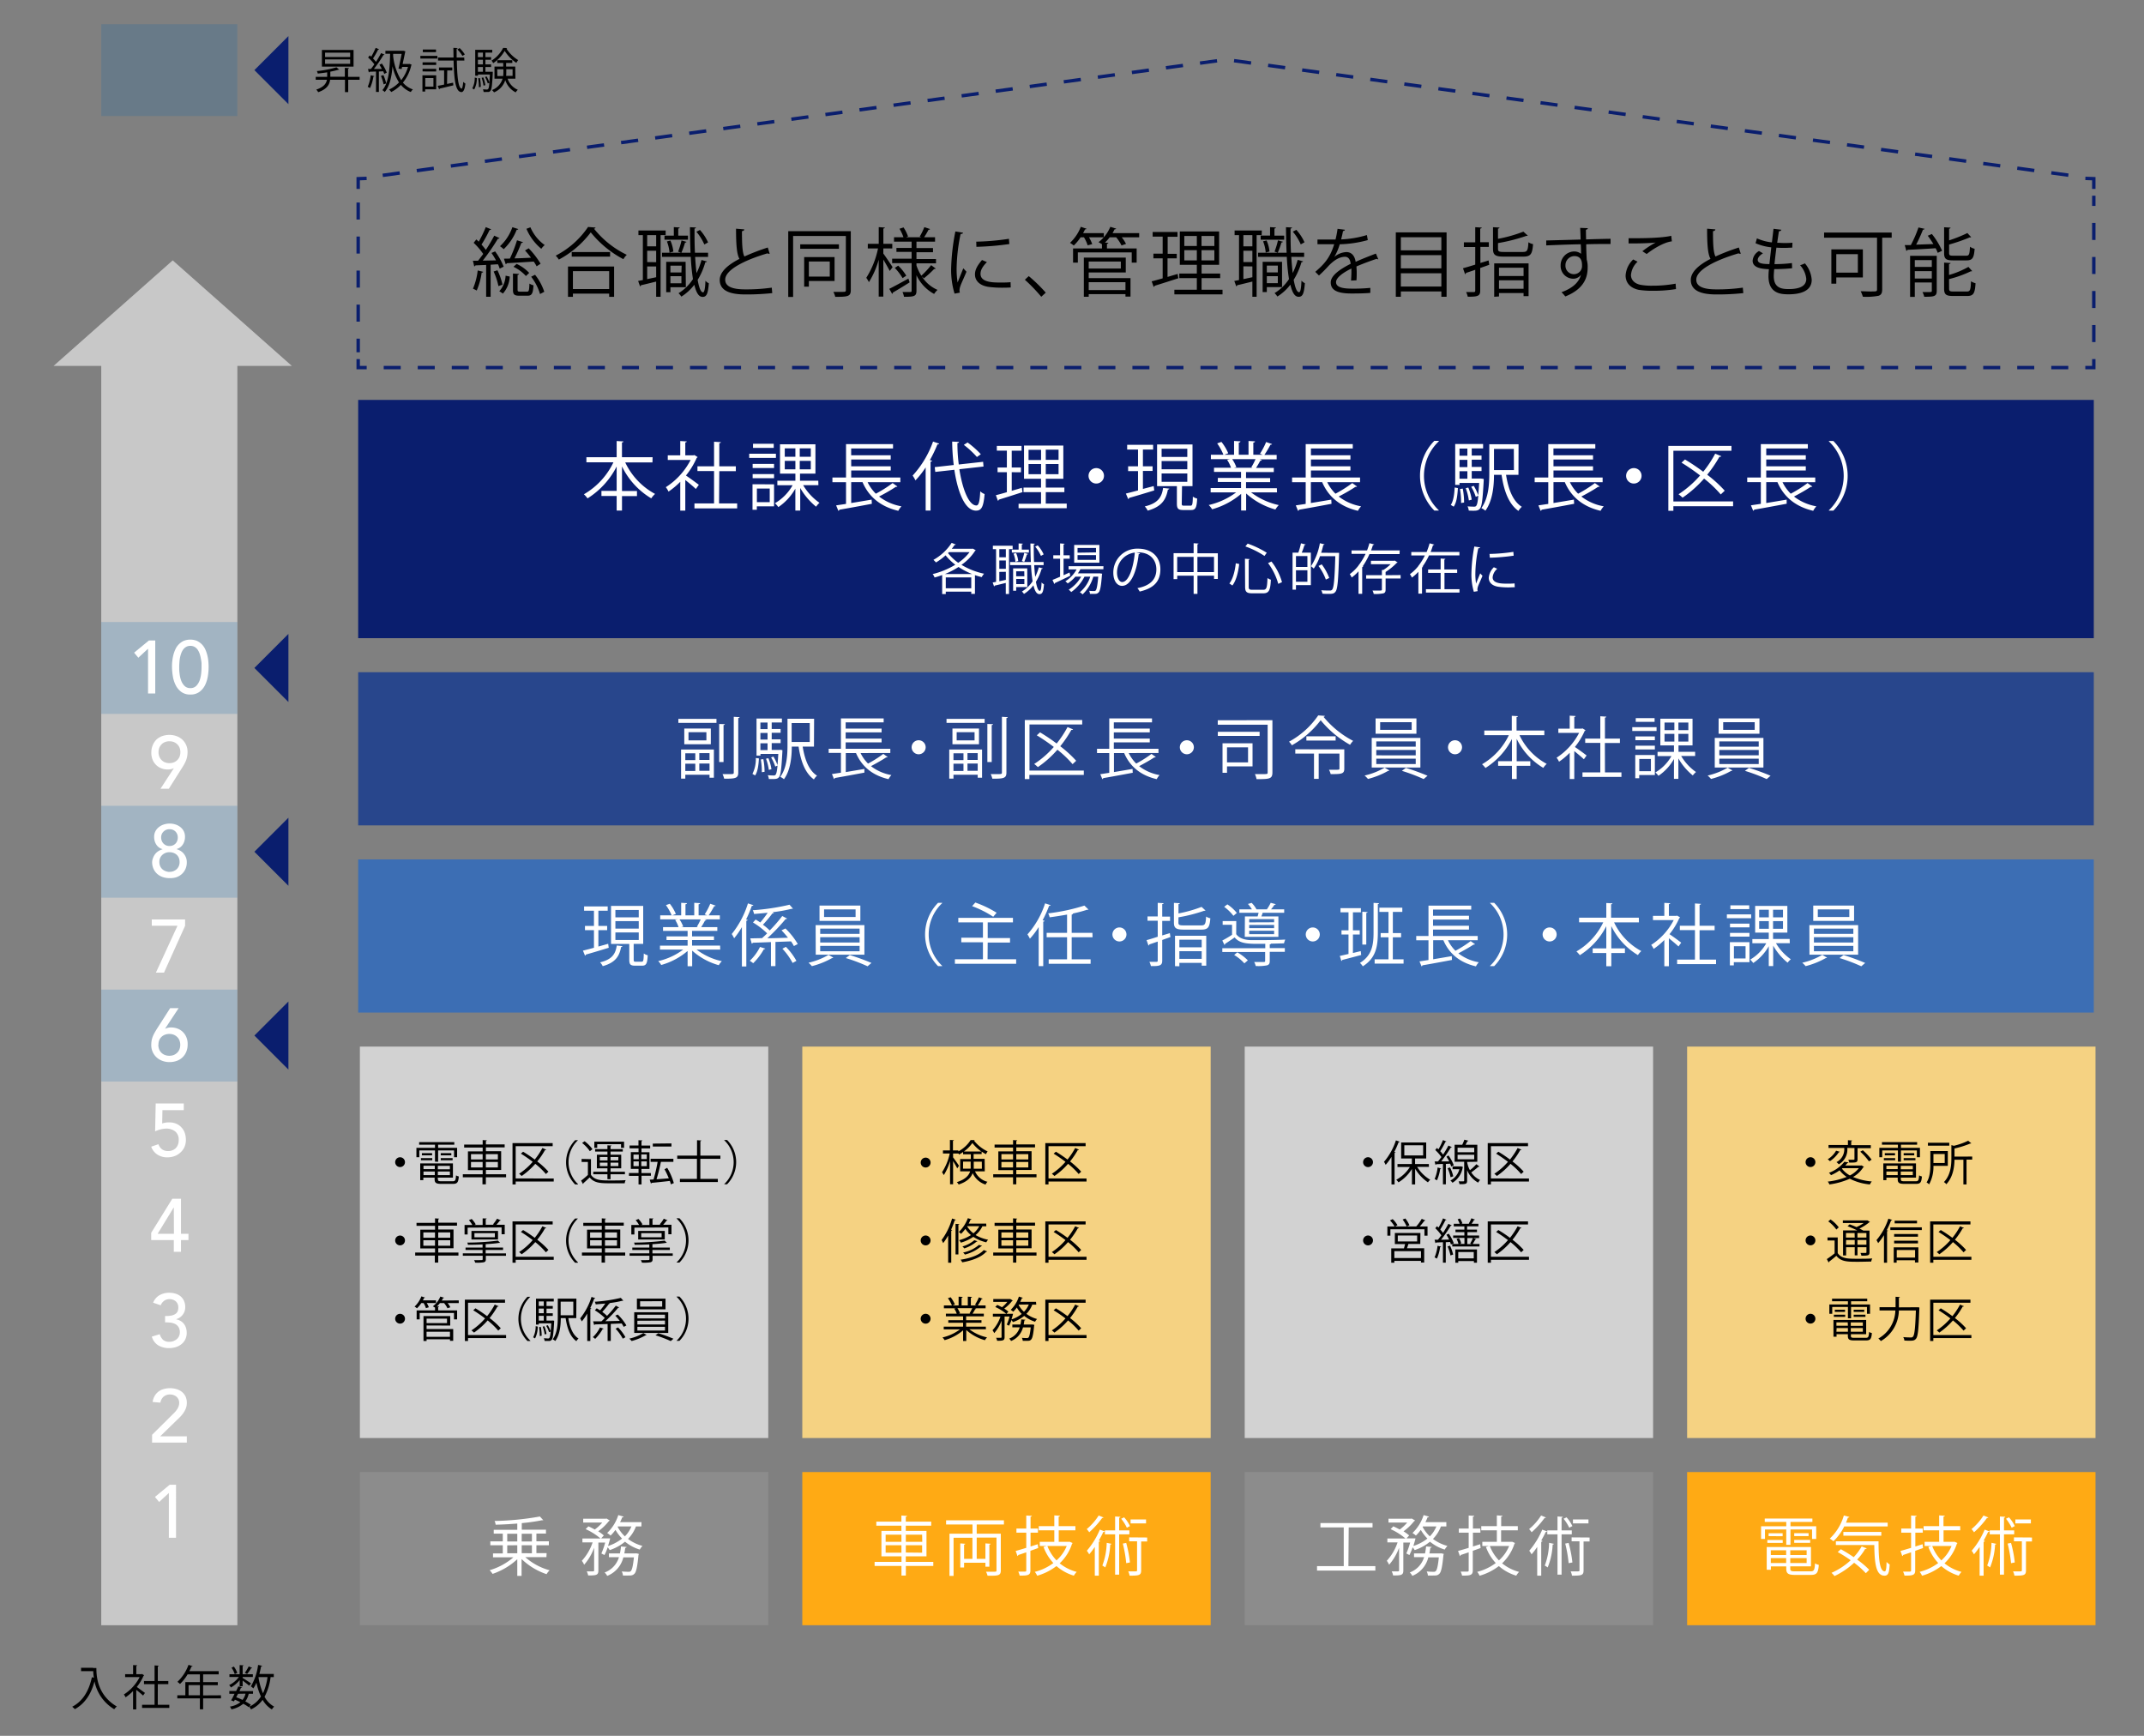 <svg xmlns="http://www.w3.org/2000/svg" xmlns:xlink="http://www.w3.org/1999/xlink" width="630" height="510" viewBox="0 0 630 510"><rect x="0" y="0" width="630" height="510" fill="#808080" stroke="none"/><defs><style>.a,.q,.r,.s{fill:none;}.b{clip-path:url(#a);}.c{fill:#0a1e6e;}.d{fill:#c8c8c8;}.e{opacity:0.2;}.f{clip-path:url(#c);}.g{fill:#0a64aa;}.h{clip-path:url(#d);}.i{clip-path:url(#e);}.j{clip-path:url(#f);}.k{fill:#28468c;}.l{fill:#3c6eb4;}.m{fill:#d2d2d2;}.n{fill:#f5d282;}.o{fill:#8c8c8c;}.p{fill:#ffaa14;}.q,.r,.s{stroke:#0a1e6e;stroke-miterlimit:10;}.r{stroke-dasharray:5 5;}.s{stroke-dasharray:5.05 5.05;}.t{fill:#fff;}</style><clipPath id="a"><rect class="a" x="-54.25" y="-192.5" width="750" height="800"/></clipPath><clipPath id="c"><rect class="a" x="29.75" y="182.75" width="40" height="27"/></clipPath><clipPath id="d"><rect class="a" x="29.75" y="7.1" width="40" height="27"/></clipPath><clipPath id="e"><rect class="a" x="29.75" y="236.75" width="40" height="27"/></clipPath><clipPath id="f"><rect class="a" x="29.75" y="290.75" width="40" height="27"/></clipPath></defs><title>e_carrerpass_sp</title><g class="b"><path d="M105.67,22.58v.85h-3.35v3.63h-.95V23.43H97c-.16,1.39-.89,2.75-3.5,3.66a3,3,0,0,0-.57-.76c2.25-.76,2.94-1.82,3.14-2.9h-3.3v-.85h3.37V21.25c-.92.15-1.87.26-2.76.36a3.39,3.39,0,0,0-.27-.73,28.45,28.45,0,0,0,5.76-1.11l.84.72s-.07,0-.27,0a21.77,21.77,0,0,1-2.38.56v1.49h4.27V19.93l1.23.08c0,.1-.08.17-.28.19v2.38Zm-1.78-7.9v4.9h-9.3v-4.9Zm-1,2.07V15.47H95.52v1.28Zm0,2v-1.3H95.52v1.3Z"/><path d="M110,22.37c0,.09-.11.14-.28.14a12.33,12.33,0,0,1-1,3.37,3.28,3.28,0,0,0-.67-.36,12,12,0,0,0,.88-3.41Zm2.21-3.7a12,12,0,0,1,1.44,2.67l-.74.37a6.19,6.19,0,0,0-.31-.77l-1.27.07v6h-.84v-6l-1.91.07a.22.22,0,0,1-.21.18l-.23-1H109c.32-.4.66-.87,1-1.36a12.28,12.28,0,0,0-1.84-2l.49-.63.44.38a24.11,24.11,0,0,0,1.3-2.59l1,.42a.33.33,0,0,1-.3.12,20.43,20.43,0,0,1-1.48,2.57c.33.35.64.7.87,1,.57-.88,1.1-1.8,1.5-2.57l1,.44a.36.36,0,0,1-.32.13,37.6,37.6,0,0,1-2.79,4.09l2.34,0a13.3,13.3,0,0,0-.73-1.23Zm.46,3.39a14.67,14.67,0,0,1,.82,2.45l-.77.27a13.31,13.31,0,0,0-.79-2.48Zm7.72-3.29.6.28a.32.32,0,0,1-.14.14,12.49,12.49,0,0,1-2.45,5.08,6.46,6.46,0,0,0,2.93,2,3.28,3.28,0,0,0-.62.77,7.05,7.05,0,0,1-2.91-2.1,10.72,10.72,0,0,1-2.84,2.1,3.39,3.39,0,0,0-.65-.72,9.68,9.68,0,0,0,2.94-2.1,14.38,14.38,0,0,1-1.91-4.76h0c-.26,3.26-.87,5.93-2.3,7.58a3.13,3.13,0,0,0-.68-.56c1.82-2.06,2.18-6,2.27-10.68h-1.38v-.88h5.13l.2,0,.54.16a1.87,1.87,0,0,1-.07.22c-.16.84-.46,2.2-.74,3.5h2Zm-3.3,1.4c.32-1.32.7-3.1.93-4.35h-2.5c0,.21,0,.41,0,.62a17.1,17.1,0,0,0,2.37,7.12,11.35,11.35,0,0,0,2-3.9h-1.74l-.14.62Z"/><path d="M123.52,17.2v-.79h5v.79Zm4.65,4.93v4.12h-3.23v.65h-.81V22.13Zm0-3.81v.77h-4v-.77Zm-4,2.67v-.77h4V21Zm3.95-6.44v.77h-3.88v-.77Zm-.76,8.38h-2.4v2.52h2.4Zm4,1.73,1.78-.37.07.79c-1.48.35-3,.73-4,.94a.22.22,0,0,1-.18.2l-.41-1c.54-.09,1.18-.22,1.88-.37V20.69H129v-.86h3.91v.86h-1.49Zm5.09-6.87h-2.21c.08,4.41.37,8.05,1.4,8.26h0c.2,0,.38-.9.48-2a2.82,2.82,0,0,0,.63.5c-.17,1.71-.58,2.51-1.18,2.51a.72.72,0,0,1-.29-.06c-1.56-.42-1.87-4.42-2-9.21h-4.57V16.9h4.56l-.05-2.84,1.25.06c0,.11-.1.18-.29.21,0,.86,0,1.73,0,2.57h2.23Zm-1.39-3.66A9.46,9.46,0,0,1,136.58,16l-.7.43a8.94,8.94,0,0,0-1.48-1.9Z"/><path d="M140.11,22.93a6.84,6.84,0,0,1-.77,3.36l-.56-.32a6.44,6.44,0,0,0,.72-3.17Zm4.23-1.85.46,0a1.36,1.36,0,0,0,0,.29c-.17,3.62-.32,4.86-.67,5.28s-.45.37-1.23.37a7.22,7.22,0,0,1-.79,0,2.51,2.51,0,0,0-.21-.77c.51,0,.95.06,1.15.06.55,0,.63-.56.76-2l-.48.2a9,9,0,0,0-.81-1.88l.47-.17a9.25,9.25,0,0,1,.82,1.78h0c0-.6.1-1.37.14-2.35h-3.5v.36h-.81V14.63h5v.82h-2v1.34h1.66v.77h-1.66v1.36h1.66v.77h-1.66v1.4h1.66Zm-2.44-5.63h-1.47v1.34h1.47Zm0,3.47V17.56h-1.47v1.36Zm-1.47.77v1.4h1.47v-1.4Zm.28,5.93A13.57,13.57,0,0,0,140.5,23l.53-.06a14.51,14.51,0,0,1,.24,2.59Zm1.3-2.88a9.86,9.86,0,0,1,.6,2.29l-.53.12a11,11,0,0,0-.56-2.29ZM149,14.12a.22.22,0,0,1-.19.16,10.57,10.57,0,0,0,3.45,3.37,4.78,4.78,0,0,0-.53.82,11.94,11.94,0,0,1-3.44-3.53,10.58,10.58,0,0,1-3.37,3.62,3.53,3.53,0,0,0-.48-.75,9.52,9.52,0,0,0,3.41-3.74Zm2.45,9h-2.29a5.32,5.32,0,0,0,3,3.26,3.54,3.54,0,0,0-.63.76,6.23,6.23,0,0,1-3.06-3.6,5.75,5.75,0,0,1-3.31,3.6,3.1,3.1,0,0,0-.59-.68,5.15,5.15,0,0,0,3.11-3.34H145.3V19.55h2.57V18.49h-1.75v-.8h4.42v.8h-1.82v1.06h2.68Zm-5.3-.77h1.7a11.5,11.5,0,0,0,.07-1.31v-.67H146.1Zm4.47-2h-1.85V21c0,.43,0,.87-.05,1.29h1.9Z"/><g class="b"><polygon class="c" points="84.75 206.25 74.75 196.25 84.75 186.25 84.75 206.25"/><polygon class="c" points="84.75 260.25 74.75 250.25 84.75 240.25 84.75 260.25"/><polygon class="c" points="84.75 314.25 74.75 304.25 84.75 294.25 84.75 314.25"/><polygon class="d" points="85.75 107.5 50.75 76.5 15.75 107.5 29.75 107.5 29.75 477.5 69.75 477.5 69.75 107.5 85.75 107.5"/><g class="e"><g class="f"><rect class="g" x="29.75" y="182.75" width="40" height="27"/></g></g><polygon class="c" points="84.75 30.6 74.75 20.6 84.75 10.6 84.75 30.6"/><g class="e"><g class="h"><rect class="g" x="29.75" y="7.1" width="40" height="27"/></g></g><g class="e"><g class="i"><rect class="g" x="29.75" y="236.75" width="40" height="27"/></g></g><g class="e"><g class="j"><rect class="g" x="29.75" y="290.75" width="40" height="27"/></g></g><rect class="c" x="105.25" y="117.5" width="510" height="70"/><rect class="k" x="105.25" y="197.5" width="510" height="45"/><rect class="l" x="105.25" y="252.5" width="510" height="45"/><rect class="m" x="105.75" y="307.5" width="120" height="115"/><rect class="n" x="235.75" y="307.5" width="120" height="115"/><rect class="m" x="365.75" y="307.5" width="120" height="115"/><rect class="n" x="495.75" y="307.5" width="120" height="115"/><rect class="o" x="105.75" y="432.5" width="120" height="45"/><rect class="p" x="235.75" y="432.5" width="120" height="45"/><rect class="o" x="365.75" y="432.5" width="120" height="45"/><rect class="p" x="495.75" y="432.5" width="120" height="45"/><polyline class="q" points="107.73 52.41 105.25 52.5 105.25 55.5"/><line class="r" x1="105.25" y1="59.5" x2="105.25" y2="103.5"/><polyline class="q" points="105.25 105.5 105.25 108 107.75 108"/><line class="r" x1="112.75" y1="108" x2="609.75" y2="108"/><polyline class="q" points="612.75 108 615.25 108 615.25 105.5"/><line class="r" x1="615.25" y1="100.5" x2="615.25" y2="57.5"/><polyline class="q" points="615.25 55.5 615.25 52.5 612.77 52.41"/><polyline class="s" points="607.77 51.47 360.25 17.5 110.23 51.82"/></g><path class="t" d="M43.5,190.6l-2.85,2.64-1.24-1.48,4.34-3.58h1.87v15.57H43.5Z"/><path class="t" d="M50.54,196c0-.57,0-1.16.09-1.78a12.24,12.24,0,0,1,.32-1.81,9.66,9.66,0,0,1,.62-1.71,4.9,4.9,0,0,1,1-1.42,4.81,4.81,0,0,1,1.43-1,5.33,5.33,0,0,1,3.85,0,5,5,0,0,1,1.43,1,5.31,5.31,0,0,1,1,1.42,9.63,9.63,0,0,1,.61,1.71,11.06,11.06,0,0,1,.32,1.81c.06.62.09,1.21.09,1.78a16.58,16.58,0,0,1-.22,2.64,9.31,9.31,0,0,1-.81,2.62,5.54,5.54,0,0,1-1.64,2,4.35,4.35,0,0,1-2.7.8,4.3,4.3,0,0,1-2.69-.8,5.44,5.44,0,0,1-1.64-2,9,9,0,0,1-.82-2.62A17.84,17.84,0,0,1,50.54,196Zm2.12,0c0,.52,0,1.13.1,1.83a8.33,8.33,0,0,0,.43,2,4.36,4.36,0,0,0,1,1.66,2.33,2.33,0,0,0,1.75.68,2.3,2.3,0,0,0,1.75-.68,4.51,4.51,0,0,0,1-1.66,9.37,9.37,0,0,0,.43-2c.07-.7.1-1.31.1-1.83,0-.35,0-.75,0-1.19A13.08,13.08,0,0,0,59,193.4a8.48,8.48,0,0,0-.34-1.34,4.91,4.91,0,0,0-.58-1.17,2.78,2.78,0,0,0-.89-.82,2.43,2.43,0,0,0-1.26-.31,2.39,2.39,0,0,0-1.25.31,2.78,2.78,0,0,0-.89.82,4.57,4.57,0,0,0-.58,1.17,8.5,8.5,0,0,0-.35,1.34,10.82,10.82,0,0,0-.15,1.37C52.67,195.21,52.66,195.61,52.66,196Z"/><path class="t" d="M51.07,225.73H51a3.92,3.92,0,0,1-1.71.35,5.4,5.4,0,0,1-1.7-.28,4.63,4.63,0,0,1-1.55-.89,4.7,4.7,0,0,1-1.13-1.54,5.26,5.26,0,0,1-.44-2.22,5.47,5.47,0,0,1,.43-2.25A4.89,4.89,0,0,1,46,217.26a5,5,0,0,1,1.7-1,6.35,6.35,0,0,1,4.13,0,5,5,0,0,1,1.7,1,4.85,4.85,0,0,1,1.15,1.59,4.75,4.75,0,0,1,.43,2.06,6.64,6.64,0,0,1-.11,1.32,6,6,0,0,1-.32,1.14,9.18,9.18,0,0,1-.49,1.06c-.19.36-.41.72-.64,1.08l-3.94,6.23H47.16ZM53,221a3.66,3.66,0,0,0-.23-1.3,2.81,2.81,0,0,0-.66-1,3.07,3.07,0,0,0-1-.67,3.52,3.52,0,0,0-1.32-.24,3.45,3.45,0,0,0-1.32.24,3,3,0,0,0-1,.67,3.09,3.09,0,0,0-.66,1,3.79,3.79,0,0,0,0,2.6,3.09,3.09,0,0,0,.66,1,3,3,0,0,0,1,.67,3.45,3.45,0,0,0,1.32.24,3.52,3.52,0,0,0,1.32-.24,3.07,3.07,0,0,0,1-.67,2.81,2.81,0,0,0,.66-1A3.66,3.66,0,0,0,53,221Z"/><path class="t" d="M49.8,258a6.15,6.15,0,0,1-2-.32,4.64,4.64,0,0,1-1.62-.94,4.36,4.36,0,0,1-1.08-1.49,4.86,4.86,0,0,1-.4-2A3.68,3.68,0,0,1,45,252a4,4,0,0,1,.62-1.11,3.72,3.72,0,0,1,.94-.83,4.4,4.4,0,0,1,1.17-.52v-.07a2.94,2.94,0,0,1-.88-.39,3.16,3.16,0,0,1-.78-.73,4,4,0,0,1-.56-1.07,4.45,4.45,0,0,1-.22-1.44,3.39,3.39,0,0,1,.37-1.59,3.65,3.65,0,0,1,1-1.22,4.4,4.4,0,0,1,1.45-.78,5.61,5.61,0,0,1,3.5,0A4.5,4.5,0,0,1,53,243a3.65,3.65,0,0,1,1,1.22,3.51,3.51,0,0,1,.36,1.59,4.19,4.19,0,0,1-.22,1.44,3.72,3.72,0,0,1-.56,1.07,3.16,3.16,0,0,1-.78.73,2.83,2.83,0,0,1-.88.39v.07a4.46,4.46,0,0,1,1.18.52,3.67,3.67,0,0,1,.93.83,4.32,4.32,0,0,1,.63,1.11,3.9,3.9,0,0,1,.23,1.35,4.7,4.7,0,0,1-.4,2,4.36,4.36,0,0,1-1.08,1.49,4.68,4.68,0,0,1-1.61.94A6.24,6.24,0,0,1,49.8,258Zm0-1.85a3,3,0,0,0,2.14-.8,2.79,2.79,0,0,0,.83-2.08,3.24,3.24,0,0,0-.23-1.25,2.58,2.58,0,0,0-.64-.9,2.89,2.89,0,0,0-.95-.55,3.6,3.6,0,0,0-1.15-.19,3.05,3.05,0,0,0-2.14.83,2.71,2.71,0,0,0-.83,2.06,3,3,0,0,0,.24,1.22,2.61,2.61,0,0,0,.65.9,2.86,2.86,0,0,0,.94.56A3.33,3.33,0,0,0,49.8,256.18ZM47.35,246.1a2.64,2.64,0,0,0,.64,1.69,2.73,2.73,0,0,0,.76.56,2.7,2.7,0,0,0,2.11,0,2.4,2.4,0,0,0,.76-.55,2.21,2.21,0,0,0,.46-.78,2.68,2.68,0,0,0,.16-.93,2.46,2.46,0,0,0-.67-1.77,2.37,2.37,0,0,0-1.77-.69,2.43,2.43,0,0,0-1.73.68A2.34,2.34,0,0,0,47.35,246.1Z"/><path class="t" d="M52.15,272H44.6v-1.85h9.79V272l-6.2,13.77H45.81Z"/><path class="t" d="M48.52,302.22h.09a3.92,3.92,0,0,1,1.71-.35,5.37,5.37,0,0,1,1.7.29,4.54,4.54,0,0,1,1.55.89,4.6,4.6,0,0,1,1.13,1.54,5,5,0,0,1,.44,2.21,5.59,5.59,0,0,1-.43,2.28,4.75,4.75,0,0,1-1.15,1.64,4.82,4.82,0,0,1-1.7,1,6.31,6.31,0,0,1-2.06.33,5.85,5.85,0,0,1-2.07-.36,4.88,4.88,0,0,1-2.85-2.59,4.82,4.82,0,0,1-.43-2.07,7.66,7.66,0,0,1,.11-1.32,5.89,5.89,0,0,1,.32-1.13,9.18,9.18,0,0,1,.49-1.06c.19-.34.41-.71.64-1.09L50,296.2h2.49Zm-2,4.73a3.62,3.62,0,0,0,.23,1.3,2.91,2.91,0,0,0,1.69,1.7,3.45,3.45,0,0,0,1.32.24,3.52,3.52,0,0,0,1.32-.24,3.23,3.23,0,0,0,1-.67,2.85,2.85,0,0,0,.66-1,3.76,3.76,0,0,0,0-2.59,2.85,2.85,0,0,0-.66-1,3.23,3.23,0,0,0-1-.67,3.52,3.52,0,0,0-1.32-.24,3.45,3.45,0,0,0-1.32.24,2.91,2.91,0,0,0-1.69,1.7A3.61,3.61,0,0,0,46.56,307Z"/><path class="t" d="M54,326.18H47.73l-.07,3.9a2.89,2.89,0,0,1,.44-.14l.59-.11a5.7,5.7,0,0,1,.58-.06,4.36,4.36,0,0,1,.48,0,5,5,0,0,1,2,.37,4.25,4.25,0,0,1,1.53,1.06,4.57,4.57,0,0,1,1,1.62,6.11,6.11,0,0,1,.34,2.09,5,5,0,0,1-.43,2.12A4.88,4.88,0,0,1,53,338.63a5.13,5.13,0,0,1-1.74,1.05,6.2,6.2,0,0,1-2.14.36,5.24,5.24,0,0,1-2.86-.81,4.44,4.44,0,0,1-1.82-2.33l2.11-.73a3.16,3.16,0,0,0,1.13,1.55,3.06,3.06,0,0,0,1.76.47,3.1,3.1,0,0,0,1.18-.22,2.78,2.78,0,0,0,1-.62,3,3,0,0,0,.65-1,3.61,3.61,0,0,0,.24-1.35,3.13,3.13,0,0,0-1-2.56,4.23,4.23,0,0,0-2.72-.85,7,7,0,0,0-1.51.21,7.14,7.14,0,0,0-1.7.61l.17-8.21H54Z"/><path class="t" d="M51.07,364.35H44.43V362.2l6.2-10h2.55V362.5h2.2v1.85h-2.2v3.43H51.07Zm0-9.63h0l-4.75,7.78h4.79Z"/><path class="t" d="M46.94,392a3.86,3.86,0,0,0,1,1.68,2.79,2.79,0,0,0,1.86.55,3.13,3.13,0,0,0,1.15-.21,3.19,3.19,0,0,0,1-.58,2.52,2.52,0,0,0,.66-.88,3,3,0,0,0-.17-2.7,2.6,2.6,0,0,0-1-.88,4.59,4.59,0,0,0-1.41-.39c-.51-.05-1-.08-1.52-.08v-1.85a9.64,9.64,0,0,0,2-.17A3.25,3.25,0,0,0,51.6,386a1.71,1.71,0,0,0,.62-.77,3,3,0,0,0,.17-1,2.36,2.36,0,0,0-.75-1.9,2.78,2.78,0,0,0-1.87-.63,2.62,2.62,0,0,0-1.55.49,3.06,3.06,0,0,0-1,1.31L45,382.74a4.38,4.38,0,0,1,1.88-2.21,5.74,5.74,0,0,1,2.83-.71,6.45,6.45,0,0,1,1.82.25,4.47,4.47,0,0,1,1.52.78,3.83,3.83,0,0,1,1,1.33,4.3,4.3,0,0,1,.38,1.88,3.51,3.51,0,0,1-.73,2.2,3.63,3.63,0,0,1-1.93,1.32v.05a3.81,3.81,0,0,1,1.3.48,3.71,3.71,0,0,1,1,.88,3.84,3.84,0,0,1,.59,1.18,4.73,4.73,0,0,1,.2,1.37,4.24,4.24,0,0,1-.43,2,4.06,4.06,0,0,1-1.14,1.41,5.16,5.16,0,0,1-1.65.85,6.75,6.75,0,0,1-2,.28,6,6,0,0,1-3.14-.81,4.29,4.29,0,0,1-1.88-2.57Z"/><path class="t" d="M44.69,421.55l6.25-6.2c.22-.21.43-.43.64-.67a7.67,7.67,0,0,0,.55-.76,3.74,3.74,0,0,0,.38-.84,2.82,2.82,0,0,0,.15-.92,2.51,2.51,0,0,0-.21-1,2.46,2.46,0,0,0-.57-.78,2.79,2.79,0,0,0-.86-.49,3,3,0,0,0-1.05-.18,2.79,2.79,0,0,0-1.89.64,2.93,2.93,0,0,0-.95,1.76l-2.28-.2a4.79,4.79,0,0,1,.6-1.79,4.44,4.44,0,0,1,1.12-1.27,4.68,4.68,0,0,1,1.54-.74,6.68,6.68,0,0,1,1.88-.25,6.58,6.58,0,0,1,1.91.28,4.63,4.63,0,0,1,1.56.81,3.87,3.87,0,0,1,1.06,1.34,4.46,4.46,0,0,1,.38,1.89,4.53,4.53,0,0,1-.23,1.44,5.86,5.86,0,0,1-.61,1.26,7.68,7.68,0,0,1-.85,1.12c-.33.36-.66.7-1,1L47.07,422H54.9v1.85H44.69Z"/><path class="t" d="M49.62,438.65l-2.86,2.64-1.23-1.48,4.33-3.58h1.87V451.8H49.62Z"/><path d="M27.37,490.08h.95c0,2.5.32,7.94,6,11.3a5.27,5.27,0,0,0-.76.8A12.43,12.43,0,0,1,27.77,494c-1,3.74-2.83,6.54-5.77,8.16a6.73,6.73,0,0,0-.78-.71c3.09-1.61,4.9-4.6,5.78-8.67l.58.14A14.16,14.16,0,0,1,27.4,491H23.82v-1h3.55Z"/><path d="M42.36,492.21c0,.05-.1.11-.17.14a14.44,14.44,0,0,1-2,3.3c.67.45,2,1.46,2.41,1.74l-.56.78c-.4-.39-1.29-1.13-2-1.68v5.75h-.94v-5.4a14,14,0,0,1-2.2,1.84,4,4,0,0,0-.5-.83,13.24,13.24,0,0,0,4.63-5.1H36.77v-.87h2.34v-2.67l1.22.07c0,.1-.1.17-.28.19v2.41h1.51l.17-.05Zm4,8.67h3.39v.92h-8v-.92h3.67v-6.07H42.31v-.91h3.11v-4.59l1.24.08c0,.1-.1.17-.29.2v4.31h3.09v.91H46.37Z"/><path d="M64.93,498.09V499H59.69v3.21h-.95V499H52.1v-.92h2.36v-3.85h4.28v-2.3H55.13a12.89,12.89,0,0,1-2.24,2.83,5.85,5.85,0,0,0-.76-.62,12.79,12.79,0,0,0,3.26-5l1.19.38c0,.13-.18.15-.32.13a11.79,11.79,0,0,1-.63,1.35h8.63v.93H59.69v2.3H64v.89H59.69v3Zm-9.52,0h3.33v-3H55.41Z"/><path d="M70.43,495.46v-1.84a9.1,9.1,0,0,1-2.58,2.17,3.15,3.15,0,0,0-.52-.71,7.23,7.23,0,0,0,2.85-2.37H67.42v-.8h3v-2.69l1.15.07c0,.1-.08.17-.27.18v2.44h3v.8h-3V493c.58.34,2.08,1.3,2.45,1.59l-.54.68c-.34-.32-1.23-1-1.91-1.51v1.67Zm3.91,2.19H73.08a6,6,0,0,1-1,2.23,13.38,13.38,0,0,1,1.63,1l-.63.7a11.12,11.12,0,0,0-1.6-1A7.87,7.87,0,0,1,68,502.22a2.36,2.36,0,0,0-.45-.8,6.78,6.78,0,0,0,3.09-1.3c-.53-.27-1.07-.52-1.62-.74l-.28.5-.83-.31c.31-.51.69-1.2,1-1.92H67.39v-.82h2c.23-.46.45-.93.63-1.35l1.11.26c0,.09-.13.14-.31.12-.14.3-.29.63-.46,1h4Zm-5.62-8a7,7,0,0,1,1,1.87l-.74.35a7.43,7.43,0,0,0-.95-1.89Zm1.23,8-.54,1c.63.24,1.26.51,1.86.79a4.8,4.8,0,0,0,.88-1.83Zm2-6.16a13.88,13.88,0,0,0,1.13-1.89l1,.43c0,.1-.15.12-.28.1a14.5,14.5,0,0,1-1.19,1.7Zm8.5,1.25h-.94a16.34,16.34,0,0,1-1.77,5.78,7,7,0,0,0,2.82,2.9,3.81,3.81,0,0,0-.67.82,7.84,7.84,0,0,1-2.72-2.82,8.86,8.86,0,0,1-3.42,2.82,3.55,3.55,0,0,0-.52-.8,7.89,7.89,0,0,0,3.45-3,18.25,18.25,0,0,1-1.33-4.06,9.85,9.85,0,0,1-.91,1.69,3.89,3.89,0,0,0-.72-.6,16.57,16.57,0,0,0,2.12-6.3l1.19.25c0,.11-.13.17-.31.17-.14.74-.31,1.5-.5,2.23h4.23Zm-4.48,0,0,.14a19,19,0,0,0,1.31,4.61,16.59,16.59,0,0,0,1.33-4.75Z"/><path d="M145.49,73.86A20.12,20.12,0,0,1,148,78.35l-1.17.57a11.6,11.6,0,0,0-.48-1.26c-.75,0-1.48.09-2.18.11v9.42h-1.32V77.84l-3.17.13c0,.18-.17.24-.33.29l-.39-1.65h1.51c.49-.6,1-1.3,1.52-2a20,20,0,0,0-2.81-3.27l.79-1,.7.66a32.68,32.68,0,0,0,2.07-4.27l1.58.64c-.06.13-.22.2-.46.2a39.62,39.62,0,0,1-2.37,4.29,15.89,15.89,0,0,1,1.27,1.56,47.49,47.49,0,0,0,2.47-4.18l1.56.72a.56.56,0,0,1-.49.18,62,62,0,0,1-4.44,6.43l3.89-.07a20.46,20.46,0,0,0-1.34-2.18Zm-3.52,6c0,.15-.17.24-.44.24a19.39,19.39,0,0,1-1.45,5.26c-.29-.17-.77-.39-1.1-.55a19,19,0,0,0,1.39-5.35Zm4.49,4.2a19.84,19.84,0,0,0-1.41-4.29l1.12-.37a18.89,18.89,0,0,1,1.48,4.24Zm3.32-2.81a8.05,8.05,0,0,1-2,5l-1.06-.7A7.27,7.27,0,0,0,148.57,81Zm2.51-13.95c-.06.17-.26.22-.46.19A15.81,15.81,0,0,1,148,73.22a7.15,7.15,0,0,0-1.08-.88,13.8,13.8,0,0,0,3.64-5.59Zm-2.46,8.67a39.79,39.79,0,0,0,2.09-5.37l1.76.55c-.07.15-.24.22-.49.22a44.6,44.6,0,0,1-2,4.53c1.5,0,3.17-.11,4.84-.18a24.91,24.91,0,0,0-1.76-2.13l1.08-.64a24.77,24.77,0,0,1,3.5,4.53l-1.17.77a9.89,9.89,0,0,0-.85-1.4c-2.95.19-5.94.37-7.92.48a.35.35,0,0,1-.31.29L148.07,76Zm2.26,9.13c0,.5.11.59.73.59h2.05c.52,0,.63-.31.7-2.38a3.43,3.43,0,0,0,1.19.51c-.13,2.44-.51,3.06-1.74,3.06h-2.38c-1.54,0-1.91-.37-1.91-1.76V80.37l1.78.11c0,.15-.13.26-.42.31Zm2.45-4a11.88,11.88,0,0,0-3.66-2.72l.93-.84a11.79,11.79,0,0,1,3.69,2.64Zm1.32-14.32a12.48,12.48,0,0,0,4.2,5.22,5.43,5.43,0,0,0-1,1.1,15.41,15.41,0,0,1-4.37-5.88Zm2.83,19.61a15.91,15.91,0,0,0-2.61-5.09l1.14-.57a15.79,15.79,0,0,1,2.71,5Z"/><path d="M175,66.86c-.06.2-.22.29-.46.33a27.78,27.78,0,0,0,9.64,7.68,5.61,5.61,0,0,0-1,1.28,30.62,30.62,0,0,1-9.59-7.88,28.49,28.49,0,0,1-9.38,8,6.5,6.5,0,0,0-.92-1.16,25.69,25.69,0,0,0,9.51-8.43ZM166.9,87.21V78.3h13.55v8.91H179v-.94H168.35v.94ZM168,74.06h11.27V75.4H168ZM179,79.67H168.35v5.26H179Z"/><path d="M195.59,69.08h-1.48V87.19h-1.3V82.73c-1.71.41-3.34.83-4.46,1.07a.37.37,0,0,1-.27.33l-.57-1.58,1.39-.27V69.08h-1.3V67.72h8Zm-2.78,3.3v-3.3h-2.64v3.3Zm0,4.65V73.66h-2.64V77Zm-2.64,1.25V82l2.64-.55V78.28Zm14.09-2.79c.11,1.73.24,3.34.41,4.75a20.74,20.74,0,0,0,1.46-3.85l1.58.42c0,.15-.2.22-.46.24A20.5,20.5,0,0,1,205,82.24c.4,2.25.92,3.65,1.58,3.65.4,0,.62-1.07.71-3.41a2.86,2.86,0,0,0,1,.75c-.25,3-.62,4-1.83,4s-1.89-1.34-2.44-3.56a14.46,14.46,0,0,1-3.81,3.48,5.4,5.4,0,0,0-.83-1A13.38,13.38,0,0,0,203.62,82a60.42,60.42,0,0,1-.64-6.53h-8.45V74.25h8.38c-.11-2.37-.15-4.92-.17-7.5l1.76.09c0,.17-.13.26-.42.31,0,2.42,0,4.86.13,7.1h3.85v1.24Zm-9-6.25H198V66.73l1.72.11c0,.15-.13.26-.42.31v2.09h2.86v1.19h-6.91Zm6.27,15.14H197v1.47h-1.24V76.92h5.7ZM197,70.69a10.88,10.88,0,0,1,.86,3.23l-1.12.31a12,12,0,0,0-.77-3.3Zm3.3,7.37H197v2h3.23ZM197,83.23h3.23V81.14H197Zm4.73-12.17c-.07.14-.2.2-.44.22a22.68,22.68,0,0,1-1.08,3s-.92-.33-.95-.33a22.8,22.8,0,0,0,1-3.3Zm3.94-3.5a13.75,13.75,0,0,1,2.39,3.66l-1.1.61a14.8,14.8,0,0,0-2.33-3.74Z"/><path d="M226.17,74.56a.5.5,0,0,1-.18,0,.84.84,0,0,1-.46-.13c-6.53,1.92-12.45,4.8-12.43,7.75,0,2.11,2.33,2.84,5.9,2.84a52.81,52.81,0,0,0,7.78-.51l.14,1.61a72.33,72.33,0,0,1-7.88.39c-4.36,0-7.53-1-7.55-4.25,0-2.35,2.33-4.42,5.79-6.2-.75-1.34-1-3.89-1-8.87l2.42.2c0,.29-.24.46-.68.53,0,3.85.11,6.25.72,7.44a61.51,61.51,0,0,1,6.87-2.64Z"/><path d="M250,67.92V85.26c0,1.89-1,1.95-4.57,1.95a5.88,5.88,0,0,0-.55-1.45c.86,0,1.65,0,2.24,0,1.28,0,1.43,0,1.43-.55V69.33H233.05V87.24h-1.43V67.92Zm-3.49,3.87v1.3H235.14v-1.3Zm-1.28,10.76h-7.55v1.67h-1.38V75.53h8.93Zm-1.41-5.72h-6.14v4.44h6.14Z"/><path d="M259.56,73V74.5c.64.83,2.34,3.38,2.73,4-.18.24-.35.49-.86,1.1-.35-.72-1.19-2.2-1.87-3.34V87.15H258.2V76.3a24.81,24.81,0,0,1-2.88,6.6,8.52,8.52,0,0,0-.77-1.28A25.66,25.66,0,0,0,258,73h-3V71.64h3.21V66.73l1.8.13c0,.13-.15.24-.44.29v4.49h2.62V73Zm1.74,11.86c1.43-.7,3.57-1.89,5.63-3l.36,1.1c-1.81,1.15-3.7,2.29-4.93,3a.44.44,0,0,1-.2.39Zm9.59-3.63v0a10.17,10.17,0,0,0,4.6,3.94,5.81,5.81,0,0,0-1,1.19,12,12,0,0,1-5.19-5.5v4.55c0,1.65-.66,1.79-3.67,1.79a5.75,5.75,0,0,0-.44-1.41c1,0,2,0,2.31,0s.37-.11.37-.4V77.31h-5.72V76h5.72v-2h-4.46V72.85h4.46V71h-5.17V69.7h2.77a12.55,12.55,0,0,0-1.16-2.49l1.19-.39a11.3,11.3,0,0,1,1.32,2.66l-.58.22h4.49l-.48-.18a18.86,18.86,0,0,0,1.36-2.79l1.7.57a.52.52,0,0,1-.47.2,21.11,21.11,0,0,1-1.29,2.2h3.21V71h-5.46v1.87h4.86v1.23h-4.86v2h5.74v1.27h-5.74V78a13.37,13.37,0,0,0,1.43,3,24.46,24.46,0,0,0,2.88-3.1l1.35,1a.54.54,0,0,1-.47.13,29.32,29.32,0,0,1-3,2.73Zm-5.67.48a16.19,16.19,0,0,0-2.29-3l1-.66A14.28,14.28,0,0,1,266.3,81Z"/><path d="M283,68.38c-.07.24-.29.37-.73.35a52.91,52.91,0,0,0-1.17,9.9,24.27,24.27,0,0,0,.29,4.36c.42-1.08,1.36-3.39,1.67-4.16l.93,1c-.91,2.22-1.57,3.47-1.87,4.47a3.72,3.72,0,0,0-.18,1,2.2,2.2,0,0,0,.11.68l-1.56.29a24,24,0,0,1-1-7.57A63.88,63.88,0,0,1,280.73,68Zm14,16.08c-.79.05-1.6.07-2.42.07a31,31,0,0,1-4.09-.24c-2.71-.4-4-1.89-4-3.66,0-1.51.84-2.79,2.07-4.24l1.43.61c-1.1,1.15-1.87,2.2-1.87,3.46,0,2.55,3.74,2.55,6,2.55.92,0,1.91,0,2.83-.11ZM286.86,71a72,72,0,0,0,9.6-.84l.13,1.54a82.46,82.46,0,0,1-9.68.82Z"/><path d="M302.29,81.12a45,45,0,0,1,5,4.86l-1.32,1.21a49.23,49.23,0,0,0-4.82-5Z"/><path d="M319.6,72.08a11.18,11.18,0,0,0-1.08-2.36h-1a13.81,13.81,0,0,1-2,2.42,8.35,8.35,0,0,0-1.1-.79,12.86,12.86,0,0,0,3.17-4.71l1.7.57a.48.48,0,0,1-.47.18c-.15.35-.35.72-.55,1.1h6.08v1.23H320a11.75,11.75,0,0,1,.94,2Zm15.14-3.59v1.23h-5.13a10.17,10.17,0,0,1,1.26,1.94l-1.32.46a11.76,11.76,0,0,0-1.57-2.4h-1.91a13.19,13.19,0,0,1-1.39,1.56l1,.07c0,.15-.13.24-.41.29V73H334v4.16h-1.45v-3H316.72v3h-1.41V73h8.49V71.75c-.3-.2-.72-.44-1-.6a10.9,10.9,0,0,0,3.46-4.51l1.71.53c0,.13-.2.2-.46.2-.18.37-.37.74-.59,1.12ZM319.91,80.06v1.65h12.28v5.44h-1.48v-.73h-10.8v.77h-1.43V75.68H330.8v4.38Zm9.44-3.21h-9.44V78.9h9.44Zm1.36,6.05h-10.8v2.33h10.8Z"/><path d="M343.07,75.9v5.46l3-.88c0,.13,0,.26.17,1.28-2.55.81-5.26,1.69-6.95,2.2a.41.41,0,0,1-.29.33l-.59-1.63c.9-.22,2-.53,3.23-.88V75.9h-2.72V74.52h2.72v-5H338.7V68.16H346v1.41h-2.89v5h2.67V75.9Zm10,9.22h6.16v1.37H345.08V85.12h6.6V81.71h-5.15V80.37h5.15V77.8h-5V68h11.55V77.8h-5.15v2.57h5.46v1.34h-5.46ZM348,69.33v2.94h3.68V69.33Zm0,7.17h3.68v-3H348Zm8.83-4.23V69.33h-3.77v2.94Zm0,4.23v-3h-3.77v3Z"/><path d="M370.73,69.08h-1.48V87.19H368V82.73c-1.72.41-3.35.83-4.47,1.07a.37.37,0,0,1-.26.33l-.58-1.58,1.39-.27V69.08h-1.3V67.72h8ZM368,72.38v-3.3h-2.64v3.3ZM368,77V73.66h-2.64V77Zm-2.64,1.25V82l2.64-.55V78.28Zm14.08-2.79c.11,1.73.24,3.34.42,4.75a21.45,21.45,0,0,0,1.45-3.85l1.58.42c0,.15-.2.22-.46.24a20.5,20.5,0,0,1-2.29,5.19c.4,2.25.93,3.65,1.59,3.65.39,0,.61-1.07.7-3.41a2.86,2.86,0,0,0,1,.75c-.24,3-.62,4-1.83,4s-1.89-1.34-2.44-3.56a14.31,14.31,0,0,1-3.81,3.48,5.4,5.4,0,0,0-.83-1A13.38,13.38,0,0,0,378.76,82a60.42,60.42,0,0,1-.64-6.53h-8.45V74.25h8.39c-.11-2.37-.16-4.92-.18-7.5l1.76.09c0,.17-.13.26-.42.31,0,2.42,0,4.86.13,7.1h3.86v1.24Zm-9-6.25h2.76V66.73l1.71.11c0,.15-.13.26-.42.31v2.09h2.86v1.19h-6.91Zm6.28,15.14h-4.47v1.47h-1.23V76.92h5.7Zm-4.54-13.69a10.59,10.59,0,0,1,.86,3.23l-1.12.31a11.35,11.35,0,0,0-.77-3.3Zm3.3,7.37h-3.23v2h3.23Zm-3.23,5.17h3.23V81.14h-3.23Zm4.73-12.17c-.07.14-.2.2-.44.22a22.68,22.68,0,0,1-1.08,3l-.94-.33a22.77,22.77,0,0,0,1-3.3Zm3.94-3.5a14.06,14.06,0,0,1,2.4,3.66l-1.1.61a15.15,15.15,0,0,0-2.34-3.74Z"/><path d="M405,76.17a.38.38,0,0,1-.13,0,.55.55,0,0,1-.34-.13c-1.67.55-4.11,1.45-5.94,2.24,0,.51.07,1.08.07,1.72s0,1.5-.07,2.36l-1.6.08c.06-.79.11-1.8.11-2.66,0-.33,0-.64,0-.88-2.49,1.21-4.51,2.68-4.51,4s1.51,1.9,4.55,1.9a50.8,50.8,0,0,0,5.52-.22l0,1.47c-1.29.13-3.27.18-5.54.18-4.22,0-6.09-1-6.09-3.26,0-1.94,2.55-3.81,5.85-5.46-.13-1.38-.75-2.06-1.63-2.06-1.61,0-3.28.9-5.26,3.1-.62.68-1.47,1.54-2.42,2.4l-1.08-1.08c2.2-1.94,4.27-3.79,5.55-8.12l-1.24,0h-3.67V70.38c1.34,0,2.9,0,3.81,0l1.49,0a28.06,28.06,0,0,0,.6-3.15l2.15.27c0,.22-.22.35-.55.39-.15.88-.35,1.65-.55,2.45a30.6,30.6,0,0,0,7.57-1.28l.27,1.48a33.81,33.81,0,0,1-8.25,1.23,15.94,15.94,0,0,1-1.59,3.72h0a5.85,5.85,0,0,1,3.55-1.43c1.49,0,2.44,1.07,2.72,2.86,1.85-.84,4.18-1.74,5.95-2.42Z"/><path d="M410.15,68.27h14.92V87.19h-1.54V85.63h-11.9v1.56h-1.48Zm13.38,1.43h-11.9v3.85h11.9Zm0,5.26h-11.9v3.89h11.9Zm-11.9,9.22h11.9v-3.9h-11.9Z"/><path d="M437.41,76.52l.2,1.28-2.66.94v6.65c0,1.58-.73,1.82-3.66,1.78a5.85,5.85,0,0,0-.48-1.36c1,0,2,0,2.27,0s.41-.11.41-.42V79.27c-1,.35-2,.68-2.72.92a.37.37,0,0,1-.27.36l-.61-1.74c1-.27,2.24-.64,3.6-1.06V72.58h-3.34V71.2h3.34V66.75l1.9.11c0,.18-.14.26-.44.31v4h2.53v1.38H435v4.71Zm2.77-3.41c0,.77.27.92,1.81.92h5.48c1.29,0,1.51-.39,1.65-2.86a3.46,3.46,0,0,0,1.36.55c-.22,3-.73,3.68-2.93,3.68h-5.61c-2.53,0-3.23-.46-3.23-2.29V66.75l1.91.11c0,.15-.15.26-.44.31v3a41.87,41.87,0,0,0,7.46-2.11l1.28,1.16a.36.36,0,0,1-.27.09.56.56,0,0,1-.17,0,51.08,51.08,0,0,1-8.3,2.11Zm-1.12,14.08V77.38h10.1V87h-1.47v-.9h-7.22v1Zm8.63-8.54h-7.22V81.1h7.22Zm-7.22,6.19h7.22V82.35h-7.22Z"/><path d="M464.45,70.38c0-.48-.09-2.88-.13-3.43l2.26.09c0,.17-.17.39-.57.46,0,.26,0,.53.05,2.84,2.7-.09,5.54-.16,7.19-.18v1.52c-1.87,0-4.53,0-7.15.09,0,1.71.09,3.3.15,4.51a7.44,7.44,0,0,1,.27,2.31,9.67,9.67,0,0,1-.22,2.13c-.57,2.58-2.47,4.84-6.34,6.38a13.17,13.17,0,0,0-1.12-1.25c3.37-1.21,5.17-3,5.72-5.13h0a2.77,2.77,0,0,1-2.27,1.17A3.75,3.75,0,0,1,458.58,78a4.05,4.05,0,0,1,4-4.12,3.23,3.23,0,0,1,2,.69c0-.38,0-1.85-.09-2.8-2.28,0-9.24.29-10.14.33l0-1.45,5-.13Zm.42,7.72c0-.85,0-2.86-2.25-2.86A2.67,2.67,0,0,0,460,78a2.46,2.46,0,0,0,2.45,2.55A2.37,2.37,0,0,0,464.87,78.1Z"/><path d="M492.48,84.93a40.76,40.76,0,0,1-6.69.5,25.79,25.79,0,0,1-4.31-.28c-2.67-.6-3.81-2.27-3.81-4.21a7.09,7.09,0,0,1,2.24-4.71l1.28.66a6,6,0,0,0-1.94,3.92c0,1.28.86,2.44,2.75,2.86a17.94,17.94,0,0,0,3.59.27,36.61,36.61,0,0,0,6.78-.6ZM482.6,73.81a27.61,27.61,0,0,1,3.89-2.55v0c-1.67.2-5.5.29-7.94.26,0-.41,0-1.14,0-1.54.48,0,8.93.16,12.54-.7l.18,1.63c-2.62.31-6,2.59-7.4,3.72Z"/><path d="M511.51,74.56a.5.5,0,0,1-.18,0,.84.84,0,0,1-.46-.13c-6.54,1.92-12.45,4.8-12.43,7.75,0,2.11,2.33,2.84,5.89,2.84a52.86,52.86,0,0,0,7.79-.51l.14,1.61a72.33,72.33,0,0,1-7.88.39c-4.36,0-7.53-1-7.55-4.25,0-2.35,2.33-4.42,5.79-6.2-.75-1.34-1-3.89-1-8.87l2.42.2c0,.29-.24.46-.69.53,0,3.85.12,6.25.73,7.44a61.51,61.51,0,0,1,6.87-2.64Z"/><path d="M526.6,78.81c-1.41.15-3.41.26-5.26.26-.07.77-.13,1.63-.13,2.05,0,3.52,2.33,3.81,4.38,3.81,3.45,0,5.17-1,5.17-3a7,7,0,0,0-1.81-4,10.61,10.61,0,0,0,1.41-.55,8.34,8.34,0,0,1,2,4.84c0,3.7-4.14,4.25-6.8,4.25-2.11,0-5.9-.15-5.9-5.28a17.75,17.75,0,0,1,.13-2.09C518,79,515,78.85,515,76.59a3.6,3.6,0,0,1,1.87-2.84l1.17.68c-1,.59-1.54,1.32-1.54,1.91,0,1.17,1.76,1.21,3.43,1.26.16-1.48.36-3.21.55-4.93a15.57,15.57,0,0,1-4.62-1.21l.4-1.43a14.72,14.72,0,0,0,4.4,1.19c.17-1.39.33-2.8.48-4l2.29.28c-.06.27-.31.42-.7.44-.16.93-.33,2.14-.51,3.39.64,0,1.32.07,2,.07s1.69,0,2.48-.09l-.06,1.45c-.66,0-1.41.07-2.16.07s-1.72,0-2.49-.07c-.22,1.65-.42,3.35-.57,4.84a40.64,40.64,0,0,0,5.13-.31Z"/><path d="M555.86,68.33v1.5h-2.79V85c0,1.12-.29,1.65-1.1,1.91a19.36,19.36,0,0,1-4.58.27,9.8,9.8,0,0,0-.64-1.61c1,0,2,.07,2.8.07,1.91,0,2,0,2-.66V69.83H536v-1.5Zm-8.47,13.18h-7.81v1.83h-1.45V73.26h9.26Zm-1.47-6.84h-6.34v5.44h6.34Z"/><path d="M565.54,67.23c-.07.16-.22.22-.49.25a47.05,47.05,0,0,1-2,4.4l5.06-.18c-.51-.83-1.08-1.69-1.65-2.44l1.21-.51a21.85,21.85,0,0,1,3,4.93l-1.28.6a10.26,10.26,0,0,0-.62-1.35c-3.08.22-6.25.38-8.27.47a.4.4,0,0,1-.33.3L559.69,72l1.8,0a34.83,34.83,0,0,0,2.24-5.17Zm3.56,7.93V85.48c0,1.65-.88,1.71-3.67,1.71a6,6,0,0,0-.53-1.38c.66,0,1.26,0,1.69,0,.95,0,1.06,0,1.06-.4V83h-5v4.23h-1.38V75.16Zm-1.45,1.27h-5v2h5Zm-5,5.41h5V79.67h-5Zm15.08-6.71c.9,0,1-.37,1.14-2.64a3.9,3.9,0,0,0,1.36.6c-.19,2.68-.63,3.41-2.37,3.41h-4c-2.05,0-2.6-.46-2.6-2.18V66.77l1.89.11c0,.16-.13.27-.42.31v3.43a40.89,40.89,0,0,0,5.37-2.15l1.12,1.21a.34.34,0,0,1-.22.06.62.62,0,0,1-.19,0,50.88,50.88,0,0,1-6.08,2.11V74.3c0,.7.18.83,1.24.83Zm-5,9.64c0,.75.22.88,1.32.88h3.87c1,0,1.15-.44,1.24-3a5.1,5.1,0,0,0,1.34.57c-.18,3-.62,3.74-2.47,3.74H573.9c-2.07,0-2.64-.44-2.64-2.18V77.16l1.89.11c0,.15-.13.26-.44.31v3.21a25.94,25.94,0,0,0,5.7-2.38l1.1,1.23a.36.36,0,0,1-.24.07.62.62,0,0,1-.18,0A32.76,32.76,0,0,1,572.71,82Z"/><path class="t" d="M160.56,457.5h-6.21a17.79,17.79,0,0,0,7.16,3.86,5.56,5.56,0,0,0-.91,1.14,19.66,19.66,0,0,1-7.34-4.45V463H152v-4.89a20.33,20.33,0,0,1-7.26,4.31,5.89,5.89,0,0,0-.87-1.08,18.78,18.78,0,0,0,7-3.8h-6v-1.14h2.87V454h-3.66v-1.14h3.66v-2.26h-2.66v-1.14H152v-1.83c-2.13.17-4.33.29-6.36.34a3.54,3.54,0,0,0-.31-1.1,84.33,84.33,0,0,0,13.32-1.31l1,1.1a.3.3,0,0,1-.19,0,.82.82,0,0,1-.21,0,55.8,55.8,0,0,1-5.93.84v1.94h7.11v1.14h-2.81v2.26h3.66V454h-3.66v2.33h3Zm-11.51-6.87v2.26H152v-2.26Zm0,3.4v2.33H152V454Zm7.25-3.4h-3v2.26h3Zm0,5.73V454h-3v2.33Z"/><path class="t" d="M188.47,448.48h-1.6a10.51,10.51,0,0,1-2.33,3.67,12.34,12.34,0,0,0,4.25,2.05,5.22,5.22,0,0,0-.8,1.08,12.66,12.66,0,0,1-4.33-2.32,14,14,0,0,1-4.5,2.47,7.22,7.22,0,0,0-.59-.83,14.51,14.51,0,0,1-.95,2.28l-.91-.46a21.25,21.25,0,0,0,1.12-3.21h-2v8.21c0,1.38-.63,1.46-3,1.46a4.31,4.31,0,0,0-.42-1.2c.5,0,1,0,1.33,0,.76,0,.84,0,.84-.3v-6.65a15.63,15.63,0,0,1-2.93,5,6,6,0,0,0-.68-1.16,15.07,15.07,0,0,0,3.17-5.41h-3v-1.14h5.32a18.32,18.32,0,0,0-4.37-2.75l.8-.82c.61.26,1.25.59,1.88.93a12.29,12.29,0,0,0,2.2-2.05h-5.6v-1.12H178l.23-.06.95.59a.47.47,0,0,1-.27.17,15.38,15.38,0,0,1-3.13,3,12.66,12.66,0,0,1,1.65,1.21l-.78.86h1.94l.69,0c0,.24-.48,1.78-.61,2.24a12.87,12.87,0,0,0,4.12-2.18,13,13,0,0,1-1.94-2.55,12,12,0,0,1-1.44,1.67,7.84,7.84,0,0,0-1-.76,12.47,12.47,0,0,0,3.27-5.26l1.56.45c0,.14-.19.21-.4.2a11.65,11.65,0,0,1-.63,1.42h6.29Zm-1.52,7.9.74.15a.84.84,0,0,1-.08.38c-.34,3.56-.68,5-1.21,5.49s-.84.5-2,.5c-.4,0-.87,0-1.35,0a2.92,2.92,0,0,0-.36-1.2c.86.08,1.65.1,2,.1a.87.87,0,0,0,.66-.19c.36-.36.65-1.45.92-4.05h-3.1a7.87,7.87,0,0,1-4.75,5.45,3.53,3.53,0,0,0-.76-1,6.85,6.85,0,0,0,4.22-4.5h-2.95v-1.1h3.23a17.82,17.82,0,0,0,.32-2.05l1.64.15c0,.15-.17.23-.4.27-.08.55-.15,1.08-.27,1.63h3.21Zm-5.38-7.9-.07.13a10.32,10.32,0,0,0,2.12,2.78,9.16,9.16,0,0,0,1.92-2.91Z"/><path class="t" d="M274.24,458.89v1.2h-8.06v2.81h-1.29v-2.81H257v-1.2h7.9v-1.63H259v-7.47h5.87v-1.54h-7.37v-1.18h7.37v-1.8l1.67.11c0,.14-.11.23-.38.27v1.42h7.47v1.18h-7.47v1.54h6.08v7.47h-6.08v1.63Zm-14-8V453h4.64v-2.11Zm0,5.3h4.64V454h-4.64Zm10.72-5.3h-4.79V453H271Zm0,5.3V454h-4.79v2.14Z"/><path class="t" d="M295,447.91h-8v2.7h7.08V461.4c0,1.52-.7,1.59-3.89,1.56a5.42,5.42,0,0,0-.46-1.18c.72,0,1.41,0,1.9,0,1.16,0,1.18,0,1.18-.42v-9.6H287V458h2.56v-4.54l1.52.11c0,.13-.11.21-.36.25v6.49h-1.16v-1.17h-6.27v1.4h-1.12v-7.08l1.46.11c0,.11-.11.21-.34.25V458h2.45V451.8H280.2V463H279V450.61h6.76v-2.7H278v-1.24h17Z"/><path class="t" d="M305.07,454.82l-2.29.82v5.74c0,1.37-.63,1.58-3.16,1.54a5.09,5.09,0,0,0-.42-1.18c.9,0,1.71,0,2,0s.36-.1.36-.36v-5.3c-.89.3-1.71.59-2.35.79a.32.32,0,0,1-.23.31l-.53-1.5c.85-.23,1.93-.55,3.11-.91v-4.47h-2.89v-1.2h2.89v-3.83l1.64.09c0,.15-.12.23-.38.27v3.47H305v1.2h-2.18v4.07l2.12-.67Zm9.27-1.84.84.38a.6.6,0,0,1-.17.21,13.47,13.47,0,0,1-3.63,5.74,13.1,13.1,0,0,0,5,2.52,5.78,5.78,0,0,0-.84,1.11,13.83,13.83,0,0,1-5.11-2.82,16.94,16.94,0,0,1-5.66,2.84,5,5,0,0,0-.7-1.14,15.14,15.14,0,0,0,5.45-2.59,14,14,0,0,1-2.89-4.73l.9-.28h-2V453h4.27v-3.38h-4.57v-1.22h4.57v-3.17l1.66.11c0,.14-.12.23-.38.27v2.79H316v1.22h-4.9V453h3Zm-6.57,1.24a12.55,12.55,0,0,0,2.68,4.23,11.41,11.41,0,0,0,3-4.23Z"/><path class="t" d="M324.26,445.84a.36.36,0,0,1-.39.15,26.2,26.2,0,0,1-3.8,4.2,8.16,8.16,0,0,0-.74-.93,17,17,0,0,0,3.51-4Zm-2.56,8.66a21.52,21.52,0,0,1-1.65,2.17,7.58,7.58,0,0,0-.69-1.05,23.47,23.47,0,0,0,3.82-6.21l1.43.53c-.06.14-.19.19-.42.17-.38.84-.84,1.69-1.31,2.51l.38.13c0,.12-.14.21-.38.25v9.94H321.7Zm4.9-.91c0,.11-.15.19-.36.21a20.44,20.44,0,0,1-1.46,6.72,7.43,7.43,0,0,0-.86-.55,20.28,20.28,0,0,0,1.28-6.68Zm5.26-2.79h-3v11.83h-1.19V450.8h-3v-1.16h3v-4.09l1.55.1c0,.13-.11.23-.36.27v3.72h3Zm-1.54-5a10.14,10.14,0,0,1,1.71,2.57l-.91.49a12.54,12.54,0,0,0-1.67-2.64Zm.61,13.47a36.86,36.86,0,0,0-1-5.76c.72-.13.85-.17,1-.19a35.72,35.72,0,0,1,1.1,5.74Zm6.16-7.54v1.16h-1.77v8.49c0,1.46-.59,1.56-3.4,1.56a4.27,4.27,0,0,0-.4-1.26c.63,0,1.18,0,1.6,0,.91,0,1,0,1-.34v-8.49h-2.32v-1.16Zm-.33-5.3v1.16h-4.55v-1.16Z"/><path class="t" d="M396.22,460.14h7.92v1.3H387v-1.3h7.85V448.76H388v-1.27h15.31v1.27h-7Z"/><path class="t" d="M425,448.48h-1.6a10.51,10.51,0,0,1-2.33,3.67,12.34,12.34,0,0,0,4.25,2.05,5.22,5.22,0,0,0-.8,1.08,12.66,12.66,0,0,1-4.33-2.32,14,14,0,0,1-4.5,2.47,7.22,7.22,0,0,0-.59-.83,14.51,14.51,0,0,1-.95,2.28l-.91-.46a21.25,21.25,0,0,0,1.12-3.21h-2v8.21c0,1.38-.63,1.46-3,1.46a4.31,4.31,0,0,0-.42-1.2c.5,0,1,0,1.33,0,.76,0,.84,0,.84-.3v-6.65a15.63,15.63,0,0,1-2.93,5,6,6,0,0,0-.68-1.16,15.07,15.07,0,0,0,3.17-5.41h-3v-1.14h5.32a18.32,18.32,0,0,0-4.37-2.75l.8-.82c.61.26,1.25.59,1.88.93a12.29,12.29,0,0,0,2.2-2.05H408v-1.12h6.59l.23-.06,1,.59a.47.47,0,0,1-.27.17,15.38,15.38,0,0,1-3.13,3,12,12,0,0,1,1.65,1.21l-.78.86h1.94l.69,0c0,.24-.48,1.78-.61,2.24a12.87,12.87,0,0,0,4.12-2.18,13,13,0,0,1-1.94-2.55,12,12,0,0,1-1.44,1.67,7.84,7.84,0,0,0-1-.76,12.47,12.47,0,0,0,3.27-5.26l1.56.45c0,.14-.19.21-.4.2a11.65,11.65,0,0,1-.63,1.42H425Zm-1.52,7.9.74.15a.84.84,0,0,1-.08.38c-.34,3.56-.68,5-1.21,5.49s-.84.5-2,.5c-.4,0-.87,0-1.35,0a3.08,3.08,0,0,0-.36-1.2c.86.08,1.66.1,2,.1a.87.87,0,0,0,.66-.19c.36-.36.65-1.45.91-4.05h-3.09A7.87,7.87,0,0,1,415,463a3.53,3.53,0,0,0-.76-1,6.85,6.85,0,0,0,4.22-4.5H415.5v-1.1h3.23a17.82,17.82,0,0,0,.32-2.05l1.64.15c0,.15-.17.23-.4.27-.08.55-.15,1.08-.27,1.63h3.21Zm-5.38-7.9-.07.13a10.32,10.32,0,0,0,2.12,2.78,9.16,9.16,0,0,0,1.92-2.91Z"/><path class="t" d="M435.07,454.82l-2.3.82v5.74c0,1.37-.62,1.58-3.15,1.54a5.6,5.6,0,0,0-.42-1.18c.89,0,1.71,0,2,0s.36-.1.36-.36v-5.3c-.89.3-1.71.59-2.36.79a.31.31,0,0,1-.22.31l-.54-1.5c.86-.23,1.94-.55,3.12-.91v-4.47h-2.89v-1.2h2.89v-3.83l1.63.09c0,.15-.11.23-.38.27v3.47H435v1.2h-2.19v4.07l2.13-.67Zm9.27-1.84.84.38a.74.74,0,0,1-.17.21,13.57,13.57,0,0,1-3.63,5.74,13.1,13.1,0,0,0,5,2.52,5.78,5.78,0,0,0-.84,1.11,13.67,13.67,0,0,1-5.11-2.82,16.94,16.94,0,0,1-5.66,2.84,5,5,0,0,0-.7-1.14,15.29,15.29,0,0,0,5.45-2.59,13.71,13.71,0,0,1-2.89-4.73l.89-.28h-1.95V453h4.27v-3.38h-4.58v-1.22h4.58v-3.17l1.65.11c0,.14-.11.23-.38.27v2.79H446v1.22h-4.91V453h3Zm-6.57,1.24a12.55,12.55,0,0,0,2.68,4.23,11.41,11.41,0,0,0,3-4.23Z"/><path class="t" d="M454.26,445.84a.37.37,0,0,1-.4.15,25.73,25.73,0,0,1-3.8,4.2,7.19,7.19,0,0,0-.74-.93,16.86,16.86,0,0,0,3.52-4Zm-2.56,8.66a20.16,20.16,0,0,1-1.66,2.17,6.7,6.7,0,0,0-.68-1.05,23.47,23.47,0,0,0,3.82-6.21l1.42.53c-.05.14-.18.19-.41.17-.38.84-.84,1.69-1.31,2.51l.38.13c0,.12-.14.21-.38.25v9.94H451.7Zm4.9-.91c0,.11-.15.19-.36.21a20.44,20.44,0,0,1-1.46,6.72,7.43,7.43,0,0,0-.86-.55,20,20,0,0,0,1.27-6.68Zm5.26-2.79h-3v11.83h-1.2V450.8h-3v-1.16h3v-4.09l1.56.1c0,.13-.11.23-.36.27v3.72h3Zm-1.54-5a10.14,10.14,0,0,1,1.71,2.57l-.91.49a13,13,0,0,0-1.67-2.64Zm.61,13.47a36.86,36.86,0,0,0-1-5.76c.72-.13.85-.17,1-.19a35.81,35.81,0,0,1,1.11,5.74Zm6.16-7.54v1.16h-1.77v8.49c0,1.46-.59,1.56-3.4,1.56a4.27,4.27,0,0,0-.4-1.26c.63,0,1.18,0,1.6,0,.91,0,1,0,1-.34v-8.49h-2.31v-1.16Zm-.33-5.3v1.16H462.2v-1.16Z"/><path class="t" d="M524.88,453.89v-4.52h-6.25v2.78h-1.15v-3.73h7.4v-1.27h-6.32v-1h14v1h-6.44v1.27h7.56v3.73h-1.22v-2.78h-6.34v4.52Zm1.18,7c0,.65.25.78,1.48.78H532c1,0,1.22-.34,1.33-2.34a3.54,3.54,0,0,0,1.12.44c-.19,2.36-.61,2.95-2.37,2.95h-4.56c-2,0-2.64-.35-2.64-1.85v-.66h-4.51v1h-1.23v-6.69h13v5.68h-6.08Zm-6.74-7.58v-.85h4.52v.85Zm.38-2.83h4.12v.86H519.7Zm5.15,5h-4.51v1.4h4.51Zm-4.51,3.74h4.51v-1.44h-4.51Zm10.53-2.34v-1.4h-4.81v1.4Zm-4.81,2.34h4.81v-1.44h-4.81Zm1.16-8.76h4.22v.86h-4.22Zm0,2.83v-.85h4.69v.85Z"/><path class="t" d="M554.68,448.48H541.91a15.14,15.14,0,0,1-3.17,4.35,7.37,7.37,0,0,0-1.07-.78,15,15,0,0,0,4.13-6.8l1.61.44c0,.13-.19.21-.42.21-.17.49-.36,1-.55,1.46h12.24Zm-13.76,6.69c1.22.66,2.53,1.48,3.78,2.33a16.39,16.39,0,0,0,2.34-3.15l1.48.57c-.06.15-.27.19-.45.17a16.91,16.91,0,0,1-2.36,3.13,24.3,24.3,0,0,1,3.55,3l-1,1a24.5,24.5,0,0,0-3.44-3.07,22.89,22.89,0,0,1-5.76,3.91,6.09,6.09,0,0,0-.89-.95,20.09,20.09,0,0,0,5.64-3.7A40.34,40.34,0,0,0,540,456Zm-1.46-2.32H552c0,5.07.3,8.83,1.82,8.83.4,0,.5-1.1.53-2.77a4.59,4.59,0,0,0,.92.74c-.14,2.43-.4,3.29-1.52,3.29-2.51,0-2.93-3.59-3-9H539.46Zm13.35-1.65H541.66v-1.11h11.15Z"/><path class="t" d="M565.07,454.82l-2.3.82v5.74c0,1.37-.63,1.58-3.15,1.54a5.6,5.6,0,0,0-.42-1.18c.89,0,1.71,0,2,0s.36-.1.36-.36v-5.3c-.9.3-1.71.59-2.36.79a.3.3,0,0,1-.23.31l-.53-1.5c.86-.23,1.94-.55,3.12-.91v-4.47h-2.89v-1.2h2.89v-3.83l1.63.09c0,.15-.11.23-.38.27v3.47H565v1.2h-2.19v4.07l2.13-.67Zm9.27-1.84.84.38a.74.74,0,0,1-.17.21,13.57,13.57,0,0,1-3.63,5.74,13.05,13.05,0,0,0,5,2.52,6.18,6.18,0,0,0-.83,1.11,13.67,13.67,0,0,1-5.11-2.82,16.94,16.94,0,0,1-5.66,2.84,5,5,0,0,0-.71-1.14,15.26,15.26,0,0,0,5.46-2.59,13.71,13.71,0,0,1-2.89-4.73l.89-.28h-2V453h4.28v-3.38h-4.58v-1.22h4.58v-3.17l1.65.11c0,.14-.11.23-.38.27v2.79H576v1.22h-4.9V453h3Zm-6.57,1.24a12.4,12.4,0,0,0,2.68,4.23,11.53,11.53,0,0,0,3-4.23Z"/><path class="t" d="M584.26,445.84a.38.38,0,0,1-.4.15,25.73,25.73,0,0,1-3.8,4.2,7.19,7.19,0,0,0-.74-.93,17.09,17.09,0,0,0,3.52-4Zm-2.56,8.66a21.54,21.54,0,0,1-1.66,2.17,6.7,6.7,0,0,0-.68-1.05,23.47,23.47,0,0,0,3.82-6.21l1.42.53c-.05.14-.19.19-.42.17a27.31,27.31,0,0,1-1.31,2.51l.38.13c0,.12-.13.21-.38.25v9.94H581.7Zm4.9-.91c0,.11-.15.19-.36.21a20.17,20.17,0,0,1-1.47,6.72,7.29,7.29,0,0,0-.85-.55,20,20,0,0,0,1.27-6.68Zm5.26-2.79h-3v11.83h-1.2V450.8h-3v-1.16h3v-4.09l1.56.1c0,.13-.11.23-.36.27v3.72h3Zm-1.54-5a10.42,10.42,0,0,1,1.71,2.57l-.91.49a13.41,13.41,0,0,0-1.67-2.64Zm.61,13.47a36.94,36.94,0,0,0-1-5.76c.73-.13.86-.17,1-.19a34.65,34.65,0,0,1,1.1,5.74Zm6.15-7.54v1.16h-1.76v8.49c0,1.46-.59,1.56-3.4,1.56a4.27,4.27,0,0,0-.4-1.26c.62,0,1.18,0,1.59,0,.92,0,1,0,1-.34v-8.49h-2.32v-1.16Zm-.32-5.3v1.16H592.2v-1.16Z"/><path class="t" d="M537.4,149.92a13.94,13.94,0,0,0,0-20.25v-.11h1.32a14.57,14.57,0,0,1,0,20.47H537.4Z"/><path class="t" d="M523.78,141.67a12.51,12.51,0,0,0,2.42,3.38,35.82,35.82,0,0,0,4.93-3.12l1.41,1a.56.56,0,0,1-.48.11c-1.28.86-3.26,2-4.91,2.84a14.91,14.91,0,0,0,6.58,2.88,6.37,6.37,0,0,0-.93,1.32c-5.12-1.19-8.64-4.05-10.51-8.42H519v6.13c1.9-.3,4-.66,6-1L525,148c-3.5.66-7.24,1.35-9.55,1.74a.41.41,0,0,1-.29.33l-.66-1.6c.84-.14,1.81-.27,2.91-.44v-6.38h-4V140.3h4v-9.81h13.81v1.27H519v2h11.62V135H519v2h11.62v1.23H519v2.07H533.4v1.37Z"/><path class="t" d="M509.26,147.32v1.41H491.71v1.34h-1.48V131h18.55v1.43H491.71v14.9ZM495.12,135a62,62,0,0,1,5.36,3.6,32,32,0,0,0,3.52-5.32c1,.44,1.41.59,1.79.75-.07.15-.29.22-.55.17a37.76,37.76,0,0,1-3.59,5.28,37.43,37.43,0,0,1,5.15,4.69l-1.17,1.1a34.51,34.51,0,0,0-4.9-4.66,33.67,33.67,0,0,1-6.32,5.61,10,10,0,0,0-1.19-1,30.14,30.14,0,0,0,6.34-5.53,62,62,0,0,0-5.46-3.76Z"/><path class="t" d="M482.36,139.79a2.27,2.27,0,1,1-2.27-2.26A2.26,2.26,0,0,1,482.36,139.79Z"/><path class="t" d="M461.3,141.67a12.51,12.51,0,0,0,2.42,3.38,36.44,36.44,0,0,0,4.93-3.12l1.41,1a.56.56,0,0,1-.48.11c-1.28.86-3.26,2-4.91,2.84a14.91,14.91,0,0,0,6.58,2.88,6.37,6.37,0,0,0-.93,1.32c-5.12-1.19-8.64-4.05-10.51-8.42h-3.33v6.13c1.9-.3,4-.66,6-1l.07,1.23c-3.5.66-7.24,1.35-9.55,1.74a.41.41,0,0,1-.29.33l-.66-1.6c.84-.14,1.81-.27,2.9-.44v-6.38h-4V140.3h4v-9.81h13.82v1.27h-12.3v2H468.1V135H456.48v2H468.1v1.23H456.48v2.07h14.44v1.37Z"/><path class="t" d="M428.39,143.4c-.11,2-.35,4.23-1.23,5.46l-.86-.51c.79-1.16,1.05-3.16,1.14-5.12Zm6.89-2.79.7.11,0,.44c-.31,5.68-.55,7.63-1.13,8.29-.41.49-.85.6-1.84.6-.42,0-.93,0-1.43-.05a3.77,3.77,0,0,0-.35-1.23c.83.07,1.58.09,1.89.09.64,0,1-.09,1.27-3.21l-.75.33a12.68,12.68,0,0,0-1.34-2.95l.75-.29a14.14,14.14,0,0,1,1.32,2.78h0c.09-1,.18-2.14.27-3.63h-5.77v.57H427.6v-12h8.2v1.28h-3.34v2.11h2.88v1.21h-2.88v2.13h2.88v1.21h-2.88v2.2H435Zm-4.1-8.82h-2.31v2.11h2.31Zm0,5.45v-2.13h-2.31v2.13Zm-2.31,1.21v2.2h2.31v-2.2Zm.46,9.33a22.4,22.4,0,0,0-.33-4.11l.82-.11a20.88,20.88,0,0,1,.39,4.09Zm2.12-4.53a14.53,14.53,0,0,1,1,3.56l-.84.22a15.64,15.64,0,0,0-.92-3.6Zm14.74-3.74h-3.65c.68,4.25,2,7.74,4.64,9.39a5.16,5.16,0,0,0-1,1.21c-2.82-2-4.25-5.8-4.95-10.6H439c0,3.34-.42,7.66-2.53,10.54a5.4,5.4,0,0,0-1.19-.77c2.14-2.91,2.34-7.06,2.34-10.3v-8.47h8.6Zm-1.36-7.61H439v6.22h5.86Z"/><path class="t" d="M422.78,129.67a13.94,13.94,0,0,0,0,20.25V150h-1.32a14.57,14.57,0,0,1,0-20.47h1.32Z"/><path class="t" d="M390,141.67a12.51,12.51,0,0,0,2.42,3.38,35.82,35.82,0,0,0,4.93-3.12l1.41,1a.56.56,0,0,1-.48.11c-1.28.86-3.26,2-4.91,2.84a14.91,14.91,0,0,0,6.58,2.88,6.37,6.37,0,0,0-.93,1.32c-5.12-1.19-8.64-4.05-10.51-8.42h-3.32v6.13c1.89-.3,4-.66,6-1l.07,1.23c-3.5.66-7.24,1.35-9.55,1.74a.4.4,0,0,1-.29.33l-.66-1.6c.84-.14,1.81-.27,2.91-.44v-6.38h-4V140.3h4v-9.81H397.5v1.27H385.21v2h11.61V135H385.21v2h11.61v1.23H385.21v2.07h14.43v1.37Z"/><path class="t" d="M375.24,144.66h-7.63a20.69,20.69,0,0,0,8.16,3.74,6.29,6.29,0,0,0-1,1.3,21.42,21.42,0,0,1-8.6-4.71v5H364.7V145.1a22.45,22.45,0,0,1-8.53,4.53,5.76,5.76,0,0,0-1-1.25,21.4,21.4,0,0,0,8.07-3.72h-7.5v-1.28h8.93V141.6h-6.82v-1.19h6.82v-1.76h-7.94v-1.23h5a10.93,10.93,0,0,0-1.15-2.33l.86-.18h-5.63v-1.3h3.69a16.8,16.8,0,0,0-1.84-3.34l1.25-.44a14.25,14.25,0,0,1,2,3.34l-1.17.44h2.88v-4.05l1.87.11c0,.22-.19.33-.48.38v3.56h2.86v-4.05l1.91.11c0,.22-.21.33-.5.38v3.56h2.77l-.81-.31a20.46,20.46,0,0,0,1.8-3.43l1.74.6c0,.13-.22.19-.46.19a31.4,31.4,0,0,1-1.79,3h3.61v1.3h-5l.64.2a.43.43,0,0,1-.46.2c-.31.59-.8,1.45-1.24,2.11h5.22v1.23h-8.16v1.76h7.08v1.19h-7.08v1.78h9.06Zm-7.55-7.37a19.67,19.67,0,0,0,1.24-2.38h-6.85a10.33,10.33,0,0,1,1.21,2.35l-.68.16h5.44Z"/><path class="t" d="M339,142.81l.17,1.28c-2.7.83-5.58,1.69-7.39,2.2a.43.43,0,0,1-.26.35l-.69-1.63c1-.24,2.2-.55,3.57-.92v-5.68h-2.91V137h2.91v-4.92h-3.19v-1.39h7.63v1.39h-3V137h2.84v1.37h-2.84v5.28Zm4.62.75a.47.47,0,0,1-.44.28c-.55,2.84-1.7,5-5.94,6.19a4.83,4.83,0,0,0-.86-1.24c3.89-.92,5-2.72,5.39-5.43Zm3.63,4.38c0,.52.09.63.68.63h1.89c.53,0,.64-.35.69-2.66a3.57,3.57,0,0,0,1.27.57c-.13,2.71-.5,3.37-1.8,3.37h-2.27c-1.52,0-1.89-.42-1.89-1.91v-5.11H340V130.58h10.41v12.25h-3.08Zm-5.92-16.09v2.4h7.55v-2.4Zm0,3.61v2.42h7.55v-2.42Zm0,3.65v2.45h7.55v-2.45Z"/><path class="t" d="M324.4,139.79a2.27,2.27,0,1,1-2.27-2.26A2.26,2.26,0,0,1,324.4,139.79Z"/><path class="t" d="M297.29,138.74v5.46l3-.88c0,.13,0,.26.17,1.27-2.55.82-5.26,1.7-6.95,2.2a.4.4,0,0,1-.29.33l-.59-1.63c.9-.22,2-.52,3.23-.88v-5.87h-2.73v-1.39h2.73V132.4h-2.95V131h7.27v1.41h-2.89v4.95H300v1.39Zm10,9.22h6.16v1.36H299.3V148h6.6v-3.41h-5.15v-1.34h5.15v-2.58h-5v-9.77h11.55v9.77h-5.15v2.58h5.46v1.34h-5.46Zm-5.06-15.8v3h3.68v-3Zm0,7.17h3.68v-3h-3.68Zm8.82-4.22v-3h-3.76v3Zm0,4.22v-3h-3.76v3Z"/><path class="t" d="M272,137.33a26.48,26.48,0,0,1-3,3.81,9.63,9.63,0,0,0-.83-1.41,29.3,29.3,0,0,0,6-10l1.8.62a.4.4,0,0,1-.5.19,40.47,40.47,0,0,1-2.23,4.65l.64.17c0,.16-.15.27-.44.29V150H272Zm17-.26-7.1.79c.92,5.9,2.79,10.63,5,10.65.7,0,1-1.21,1.14-4.16a3.86,3.86,0,0,0,1.28.81c-.33,3.77-.9,4.87-2.53,4.87-3.24,0-5.37-5.39-6.36-12l-5.61.62-.15-1.41,5.58-.62a60.06,60.06,0,0,1-.46-6.88l2,.09c0,.19-.15.3-.46.35a48.51,48.51,0,0,0,.4,6.29l7.15-.79ZM284.31,130a26.41,26.41,0,0,1,3.9,3.46l-1.15.81a25.24,25.24,0,0,0-3.85-3.56Z"/><path class="t" d="M254.94,141.67a12.51,12.51,0,0,0,2.42,3.38,35.82,35.82,0,0,0,4.93-3.12l1.41,1a.56.56,0,0,1-.48.11c-1.28.86-3.26,2-4.91,2.84a14.91,14.91,0,0,0,6.58,2.88,6.37,6.37,0,0,0-.93,1.32c-5.12-1.19-8.64-4.05-10.51-8.42h-3.33v6.13c1.9-.3,4-.66,6-1l.07,1.23c-3.5.66-7.24,1.35-9.55,1.74a.4.4,0,0,1-.29.33l-.66-1.6c.84-.14,1.81-.27,2.91-.44v-6.38h-4V140.3h4v-9.81h13.81v1.27h-12.3v2h11.62V135H250.12v2h11.62v1.23H250.12v2.07h14.44v1.37Z"/><path class="t" d="M228,133.3v1.24h-7.85V133.3Zm-.55,9v6.47h-5.06v1h-1.27v-7.5Zm0-6v1.21h-6.29V136.3Zm-6.29,4.2v-1.21h6.29v1.21Zm6.2-10.12v1.21h-6.09v-1.21Zm-1.18,13.16h-3.77v4h3.77Zm14.3-1H236a16.65,16.65,0,0,0,4.8,5.19,6.72,6.72,0,0,0-1,1.14,19.73,19.73,0,0,1-4.66-5.5V150h-1.43v-6.44a16,16,0,0,1-5,5.43,6.7,6.7,0,0,0-1-1.14,14.08,14.08,0,0,0,5.19-5.28h-4.48v-1.34h5.3v-2.07H229.2v-8.63h10.41v8.63h-4.53v2.07h5.37Zm-9.88-10.81v2.47h3.12v-2.47Zm0,3.68v2.48h3.12v-2.48Zm7.65-1.21v-2.47H235v2.47Zm0,3.69v-2.48H235v2.48Z"/><path class="t" d="M205,134.29a.47.47,0,0,1-.27.22,22.58,22.58,0,0,1-3.17,5.2c1.06.7,3.22,2.29,3.79,2.73l-.88,1.23c-.62-.62-2-1.78-3.1-2.64v9h-1.48v-8.47a22.91,22.91,0,0,1-3.45,2.88,6,6,0,0,0-.8-1.3,20.82,20.82,0,0,0,7.29-8h-6.71v-1.36h3.67v-4.2l1.91.11c0,.15-.15.26-.43.3v3.79h2.37l.27-.09Zm6.29,13.62h5.32v1.46H204.06v-1.46h5.76v-9.52h-4.88V137h4.88v-7.22l2,.13c0,.16-.15.27-.46.31V137h4.86v1.43h-4.86Z"/><path class="t" d="M191.72,135.86h-8a20.34,20.34,0,0,0,8.77,9.26,6.68,6.68,0,0,0-1.12,1.3,22.15,22.15,0,0,1-8.6-9.38v7.22h4.4v1.5h-4.4V150H181.2v-4.27h-4.47v-1.5h4.47v-7.17a23.83,23.83,0,0,1-8.56,9.37,8.21,8.21,0,0,0-1.06-1.21,21.54,21.54,0,0,0,8.67-9.39h-7.94v-1.5h8.89v-4.75l2,.11c0,.15-.13.26-.44.31v4.33h9Z"/><path class="t" d="M285.9,161.2l.82.48a.35.35,0,0,1-.2.16,14.33,14.33,0,0,1-4,4.11,21.23,21.23,0,0,0,6.65,2.61,4.35,4.35,0,0,0-.69,1,19.5,19.5,0,0,1-2-.58v5.51H285.4v-.66h-7.49v.71h-1.06v-5.59a20,20,0,0,1-2.24.72,3.22,3.22,0,0,0-.56-1,23.56,23.56,0,0,0,6.66-2.75,16.68,16.68,0,0,1-2.86-2.76,16.83,16.83,0,0,1-2.82,2.09,7.65,7.65,0,0,0-.75-.76,15,15,0,0,0,5.36-5l1.23.5a.35.35,0,0,1-.37.11,10.9,10.9,0,0,1-.83,1.13h6Zm-.24,7.46a21.4,21.4,0,0,1-4-2.08,23.75,23.75,0,0,1-4,2.08Zm-7.75,4.18h7.49v-3.19h-7.49Zm.93-10.62-.27.29a14.32,14.32,0,0,0,3,2.84,13.91,13.91,0,0,0,3.33-3.13Z"/><path class="t" d="M297.56,161.34h-1.07v13.18h-.95v-3.25c-1.24.3-2.43.61-3.25.78a.26.26,0,0,1-.19.24l-.41-1.15,1-.19v-9.61h-.94v-1h5.81Zm-2,2.4v-2.4h-1.92v2.4Zm0,3.38v-2.45h-1.92v2.45Zm-1.92.91v2.74l1.92-.4V168Zm10.25-2c.08,1.27.17,2.43.3,3.46a15,15,0,0,0,1.06-2.8l1.15.3c0,.11-.14.16-.34.18a15.37,15.37,0,0,1-1.66,3.78c.29,1.63.67,2.65,1.15,2.65.29,0,.45-.78.51-2.48a2.17,2.17,0,0,0,.71.55c-.18,2.17-.45,2.89-1.33,2.89s-1.38-1-1.78-2.59a10.4,10.4,0,0,1-2.77,2.53,4,4,0,0,0-.6-.71,9.72,9.72,0,0,0,3.13-3,44.48,44.48,0,0,1-.46-4.76h-6.15v-.9h6.1c-.08-1.72-.11-3.58-.13-5.45l1.28.06c0,.13-.09.19-.3.23,0,1.76,0,3.53.09,5.16h2.81v.9Zm-6.58-4.54h2v-1.83l1.25.08c0,.11-.1.19-.31.23v1.52h2.08v.86h-5Zm4.56,11H298.6v1.07h-.9V167h4.15Zm-3.3-10a7.79,7.79,0,0,1,.63,2.35l-.82.23a8.38,8.38,0,0,0-.56-2.4Zm2.4,5.36H298.6v1.46H301Zm-2.35,3.77H301v-1.52H298.6Zm3.44-8.86c-.05.1-.14.15-.32.16a15.59,15.59,0,0,1-.78,2.16l-.69-.24a15.81,15.81,0,0,0,.7-2.4Zm2.87-2.54a10,10,0,0,1,1.74,2.66l-.8.44a11.42,11.42,0,0,0-1.69-2.72Z"/><path class="t" d="M312.52,169l1.76-.8c0,.1.06.19.22.95-1.64.8-3.41,1.65-4.53,2.16a.31.31,0,0,1-.17.27l-.53-1.2c.61-.24,1.38-.56,2.23-.93v-5.3h-2v-1h2v-3.49l1.32.1c0,.11-.09.18-.3.21v3.18h1.81v1h-1.81Zm11.7-1.76h-6.75a11,11,0,0,1-.74,1.22h6.32l.23,0,.59.1-.07.32c-.27,3.47-.52,4.74-1,5.2s-.78.4-1.61.4l-.92,0a2,2,0,0,0-.24-.9,12.88,12.88,0,0,0,1.43.07.58.58,0,0,0,.5-.16c.28-.31.52-1.38.75-4.07h-1.44a11.65,11.65,0,0,1-3.16,5.22,3.44,3.44,0,0,0-.81-.63,9.84,9.84,0,0,0,3.07-4.59h-1.7a12.31,12.31,0,0,1-3.9,4.53,4.08,4.08,0,0,0-.74-.69,10.77,10.77,0,0,0,3.67-3.84H316a10.8,10.8,0,0,1-2.26,2,6.07,6.07,0,0,0-.69-.64,9.54,9.54,0,0,0,3.3-3.48H314v-.94h10.24Zm-1.17-7.14v5.22h-7.41v-5.22Zm-1,2.2V161h-5.42v1.38Zm0,2.19v-1.39h-5.42v1.39Z"/><path class="t" d="M335,162.56a.42.42,0,0,1-.4.26c-.57,5-2.24,9.31-4.9,9.31-1.34,0-2.56-1.34-2.56-3.87a7,7,0,0,1,7.21-7.06c4.62,0,6.62,2.93,6.62,6.05,0,3.81-2.21,5.65-6.08,6.55a6.35,6.35,0,0,0-.67-1c3.68-.7,5.57-2.5,5.57-5.52,0-2.64-1.7-5-5.44-5a3.64,3.64,0,0,0-.48,0Zm-1.54-.21a5.9,5.9,0,0,0-5.23,5.88c0,1.71.74,2.78,1.51,2.78C331.67,171,333.07,166.74,333.46,162.35Z"/><path class="t" d="M351.85,162.56h6v7.54h-1.11v-.95h-4.88v5.33h-1.12v-5.33h-4.82v1h-1.07v-7.62h5.89v-2.93l1.44.1c0,.11-.11.19-.32.22Zm-5.94,5.52h4.82v-4.46h-4.82Zm5.94,0h4.88v-4.46h-4.88Z"/><path class="t" d="M361.24,171.43c1.12-1.43,1.66-3.84,1.89-5.94l1,.22c-.26,2.15-.79,4.76-2,6.31Zm4.58-7.27,1.4.1c0,.11-.09.19-.3.2v7.93c0,.75.18.89,1.11.89h3.15c1,0,1.15-.59,1.26-3.45a3.36,3.36,0,0,0,1,.49c-.16,3.06-.51,4-2.26,4H368c-1.67,0-2.13-.41-2.13-1.92Zm5.74-.82a25.58,25.58,0,0,0-5.62-2.8l.68-.83a28.52,28.52,0,0,1,5.61,2.69Zm4.05,8.2a18.38,18.38,0,0,0-3-6.1l1-.46a17.64,17.64,0,0,1,3.1,6.06Z"/><path class="t" d="M381.5,162.38a19.85,19.85,0,0,0,.78-2.75l1.38.34c-.05.11-.15.16-.36.16a16.51,16.51,0,0,1-.8,2.25h2.69v9.53h-4.38v1.33h-1V162.38Zm2.67,4.2v-3.2h-3.36v3.2Zm-3.36,4.34h3.36v-3.38h-3.36Zm12.11-8.5.56,0c0,.08,0,.24,0,.35-.23,7.75-.43,10.31-1.06,11.08-.4.54-.83.64-2,.64-.53,0-1.19,0-1.84-.07a2.44,2.44,0,0,0-.35-1c1.13.08,2.16.08,2.61.08a.74.74,0,0,0,.59-.24c.51-.56.75-3.06.94-9.85h-4.5a14.64,14.64,0,0,1-1.84,3.65,5.49,5.49,0,0,0-.8-.7,18.43,18.43,0,0,0,2.61-6.76l1.36.33c-.05.14-.17.19-.35.17-.18.77-.38,1.55-.64,2.31Zm-4.54,3.39a15.94,15.94,0,0,1,2.21,4l-1,.47a15.53,15.53,0,0,0-2.16-4Z"/><path class="t" d="M411.24,162.8h-8.83a21.33,21.33,0,0,1-2,3.6l.18,0c0,.11-.13.19-.32.21v7.86h-1.08v-6.61a12.84,12.84,0,0,1-2,1.82,7.18,7.18,0,0,0-.57-1,12.78,12.78,0,0,0,2.57-2.52v-.13h.08a18.61,18.61,0,0,0,2-3.31h-4.13v-1h4.56c.27-.71.51-1.43.7-2.13l1.4.37c-.05.11-.16.17-.37.17-.16.53-.34,1.06-.55,1.59h8.42Zm.32,6.16v1h-4.41v3.22c0,.67-.15,1-.66,1.15a11.68,11.68,0,0,1-2.83.18,3.67,3.67,0,0,0-.36-1l1.53,0c1.18,0,1.23,0,1.23-.32V170h-4.63v-1h4.63v-1.53h.41a12.22,12.22,0,0,0,2.16-1.71h-5.79v-1h6.8l.19-.07.84.55a.29.29,0,0,1-.24.13,17.69,17.69,0,0,1-3.28,2.68V169Z"/><path class="t" d="M421.45,160c-.05.11-.18.17-.37.17-.21.66-.43,1.35-.7,2h8.46v1h-8.93a19.27,19.27,0,0,1-1.92,3.3l.18,0c0,.12-.13.2-.32.21v7.73h-1.07V168a13.26,13.26,0,0,1-1.89,1.7,6.41,6.41,0,0,0-.6-1,12.56,12.56,0,0,0,2.49-2.4v-.11l.06,0a17.94,17.94,0,0,0,1.86-3h-4v-1h4.5a23.5,23.5,0,0,0,.88-2.56Zm3,8.32v4.78h4.41v1H419v-1h4.32v-4.78h-3.68v-1h3.68v-3.22l1.39.1c0,.11-.1.17-.3.21v2.91h3.77v1Z"/><path class="t" d="M434.9,160.83c0,.18-.2.27-.52.26a37.58,37.58,0,0,0-.85,7.2,17.73,17.73,0,0,0,.2,3.17c.31-.78,1-2.47,1.22-3l.67.71c-.65,1.62-1.13,2.53-1.36,3.25a2.75,2.75,0,0,0-.13.75,2,2,0,0,0,.08.5l-1.13.2a17.57,17.57,0,0,1-.71-5.5,47.1,47.1,0,0,1,.85-7.8Zm10.2,11.7c-.58,0-1.17.05-1.76.05a20.76,20.76,0,0,1-3-.18c-2-.28-2.88-1.37-2.88-2.65a4.89,4.89,0,0,1,1.5-3.09l1,.45a3.74,3.74,0,0,0-1.36,2.51c0,1.86,2.72,1.86,4.38,1.86.67,0,1.39,0,2.07-.08Zm-7.41-9.78a52.39,52.39,0,0,0,7-.61l.09,1.12a60.09,60.09,0,0,1-7,.6Z"/><path class="t" d="M199.33,212.39v-1.18h11.2v1.18Zm.8,16.37v-8.55h9.64v8.29h-1.28v-.88h-7.12v1.14Zm.94-14.71h7.8v4.62h-7.8Zm3.24,7.27h-2.94v2h2.94Zm-2.94,5.2h2.94v-2.14h-2.94Zm6.2-9v-2.4h-5.26v2.4Zm.92,5.75v-2h-3v2Zm-3,3.2h3v-2.14h-3Zm7.5-13.71c0,.14-.12.24-.38.28V223.9h-1.28V212.71Zm2.62-2.16,1.72.1c0,.14-.14.24-.4.28v16c0,1.62-.7,1.84-4.14,1.8a6.37,6.37,0,0,0-.48-1.34c.66,0,1.26,0,1.76,0,1.38,0,1.54,0,1.54-.48Z"/><path class="t" d="M223,222.83c-.1,1.85-.32,3.85-1.12,5l-.78-.46a9.8,9.8,0,0,0,1-4.66Zm6.26-2.54.64.1,0,.4c-.28,5.17-.5,7-1,7.55-.38.44-.78.54-1.68.54-.38,0-.84,0-1.3,0a3.13,3.13,0,0,0-.32-1.12c.76.06,1.44.08,1.72.08.58,0,.88-.08,1.16-2.92l-.68.3a12.06,12.06,0,0,0-1.22-2.68l.68-.26a13,13,0,0,1,1.2,2.52h0c.08-.86.16-1.94.24-3.3h-5.24V222h-1.16V211.11h7.46v1.16h-3v1.92h2.62v1.1h-2.62v1.94h2.62v1.1h-2.62v2h2.28Zm-3.72-8h-2.1v1.92h2.1Zm0,5v-1.94h-2.1v1.94Zm-2.1,1.1v2h2.1v-2Zm.42,8.49a20.88,20.88,0,0,0-.3-3.74l.74-.1a19.3,19.3,0,0,1,.36,3.72Zm1.92-4.12a13,13,0,0,1,.9,3.24l-.76.2a14.15,14.15,0,0,0-.84-3.28Zm13.4-3.41h-3.32c.62,3.87,1.86,7.05,4.22,8.55a4.49,4.49,0,0,0-.92,1.1c-2.56-1.84-3.86-5.28-4.5-9.65h-2c0,3-.38,7-2.3,9.59a5,5,0,0,0-1.08-.7c1.94-2.64,2.12-6.43,2.12-9.37v-7.7h7.82Zm-1.24-6.92h-5.32V218h5.32Z"/><path class="t" d="M252.87,221.25a11.14,11.14,0,0,0,2.2,3.09,33.28,33.28,0,0,0,4.48-2.84l1.28.92a.51.51,0,0,1-.44.1c-1.16.78-3,1.8-4.46,2.58a13.65,13.65,0,0,0,6,2.62,5.84,5.84,0,0,0-.84,1.2c-4.66-1.08-7.86-3.68-9.56-7.67h-3v5.59l5.46-.92L254,227c-3.18.6-6.58,1.22-8.68,1.58a.37.37,0,0,1-.26.3l-.6-1.46,2.64-.4v-5.81h-3.6V220h3.6v-8.92h12.56v1.16H248.49v1.82h10.56v1.12H248.49V217h10.56v1.12H248.49V220h13.12v1.24Z"/><path class="t" d="M272,219.55a2.06,2.06,0,1,1-2.06-2.06A2.06,2.06,0,0,1,272,219.55Z"/><path class="t" d="M278.13,212.39v-1.18h11.2v1.18Zm.8,16.37v-8.55h9.64v8.29h-1.28v-.88h-7.12v1.14Zm.94-14.71h7.8v4.62h-7.8Zm3.24,7.27h-2.94v2h2.94Zm-2.94,5.2h2.94v-2.14h-2.94Zm6.2-9v-2.4h-5.26v2.4Zm.92,5.75v-2h-3v2Zm-3,3.2h3v-2.14h-3Zm7.5-13.71c0,.14-.12.24-.38.28V223.9h-1.28V212.71Zm2.62-2.16,1.72.1c0,.14-.14.24-.4.28v16c0,1.62-.7,1.84-4.14,1.8a6.37,6.37,0,0,0-.48-1.34c.66,0,1.26,0,1.76,0,1.38,0,1.54,0,1.54-.48Z"/><path class="t" d="M318.47,226.4v1.28h-16v1.22h-1.34V211.55H318v1.3H302.51V226.4Zm-12.86-11.23a56.33,56.33,0,0,1,4.88,3.28,30.25,30.25,0,0,0,3.2-4.84c.92.4,1.28.54,1.62.68-.06.14-.26.2-.5.16a33.79,33.79,0,0,1-3.26,4.8,34.64,34.64,0,0,1,4.68,4.27l-1.06,1a31,31,0,0,0-4.46-4.25,30,30,0,0,1-5.74,5.11,10,10,0,0,0-1.08-.92,27.44,27.44,0,0,0,5.76-5,56.55,56.55,0,0,0-5-3.42Z"/><path class="t" d="M331.67,221.25a11.14,11.14,0,0,0,2.2,3.09,33.28,33.28,0,0,0,4.48-2.84l1.28.92a.51.51,0,0,1-.44.1c-1.16.78-3,1.8-4.46,2.58a13.65,13.65,0,0,0,6,2.62,5.84,5.84,0,0,0-.84,1.2c-4.66-1.08-7.86-3.68-9.56-7.67h-3v5.59l5.46-.92.06,1.12c-3.18.6-6.58,1.22-8.68,1.58a.37.37,0,0,1-.26.3l-.6-1.46,2.64-.4v-5.81h-3.6V220h3.6v-8.92h12.56v1.16H327.29v1.82h10.56v1.12H327.29V217h10.56v1.12H327.29V220h13.12v1.24Z"/><path class="t" d="M350.81,219.55a2.06,2.06,0,1,1-2.06-2.06A2.06,2.06,0,0,1,350.81,219.55Z"/><path class="t" d="M373.89,211.59v15.33c0,1.92-.8,2-4.66,2a6.37,6.37,0,0,0-.48-1.48c.72,0,1.44,0,2,0,1.7,0,1.74,0,1.74-.52v-14H357.83v-1.3ZM370.13,215v1.22H357.85V215Zm-2.08,3.38v6.79h-7.5v1.88h-1.32v-8.67Zm-1.32,1.2h-6.18V224h6.18Z"/><path class="t" d="M389.31,210.33a.42.42,0,0,1-.4.28,27.88,27.88,0,0,0,8.7,7.06,6.42,6.42,0,0,0-.9,1.16,30.23,30.23,0,0,1-8.64-7.22,27.57,27.57,0,0,1-8.46,7.36,5.74,5.74,0,0,0-.84-1.06,24.47,24.47,0,0,0,8.58-7.72Zm5.7,9.84v5.69c0,1.54-.84,1.58-4,1.58a5,5,0,0,0-.5-1.28l1.68,0c1.26,0,1.4,0,1.4-.36v-4.4h-6.1v7.44h-1.38v-7.44h-5.5v-1.25Zm-11.14-3.84h8.6v1.24h-8.6Z"/><path class="t" d="M408.27,226.36a.67.67,0,0,1-.4.14,24.32,24.32,0,0,1-5.9,2.36,7.66,7.66,0,0,0-1-1,20.85,20.85,0,0,0,5.9-2.32Zm-5.2-9.55h14.3v8.69h-14.3Zm1.14-5.74h12v4.5h-12Zm.2,6.76v1.55H416v-1.55Zm0,2.52v1.57H416v-1.57Zm0,2.55v1.58H416V222.9Zm1.14-10.71v2.24h9.26v-2.24Zm12.78,16.71a50.47,50.47,0,0,0-6.4-2.42l1.18-.88a65,65,0,0,1,6.36,2.32Z"/><path class="t" d="M429.61,219.55a2.06,2.06,0,1,1-2.06-2.06A2.06,2.06,0,0,1,429.61,219.55Z"/><path class="t" d="M453.79,216h-7.3a18.52,18.52,0,0,0,8,8.43,5.78,5.78,0,0,0-1,1.18,20.19,20.19,0,0,1-7.82-8.53v6.57h4V225h-4v3.88h-1.4V225h-4.06v-1.36h4.06v-6.53a21.71,21.71,0,0,1-7.78,8.53,7.28,7.28,0,0,0-1-1.1,19.65,19.65,0,0,0,7.88-8.55h-7.22v-1.36h8.08v-4.32l1.8.1c0,.14-.12.24-.4.28v3.94h8.16Z"/><path class="t" d="M465.89,214.55c0,.08-.14.16-.24.2a20.6,20.6,0,0,1-2.88,4.72c1,.65,2.92,2.08,3.44,2.49l-.8,1.12c-.56-.56-1.84-1.62-2.82-2.41v8.21h-1.34v-7.71a20.1,20.1,0,0,1-3.14,2.63,5.31,5.31,0,0,0-.72-1.18,19.1,19.1,0,0,0,6.62-7.29h-6.1v-1.24h3.34v-3.82l1.74.1c0,.14-.14.24-.4.28v3.44h2.16L465,214Zm5.72,12.39h4.84v1.32H465v-1.32h5.24v-8.67h-4.44V217h4.44v-6.56l1.78.12c0,.14-.14.24-.42.28V217H476v1.3h-4.42Z"/><path class="t" d="M486.77,213.65v1.12h-7.14v-1.12Zm-.5,8.17v5.88h-4.6v.94h-1.16v-6.82Zm0-5.45v1.1h-5.72v-1.1Zm-5.72,3.82v-1.1h5.72v1.1Zm5.64-9.2v1.1h-5.54V211Zm-1.08,12h-3.42v3.6h3.42Zm13-.88H494a15.12,15.12,0,0,0,4.36,4.72,5.89,5.89,0,0,0-.94,1,17.87,17.87,0,0,1-4.24-5v6h-1.3V223a14.58,14.58,0,0,1-4.56,4.94,6.34,6.34,0,0,0-.9-1,12.8,12.8,0,0,0,4.72-4.8h-4.08v-1.23h4.82V219h-4v-7.84h9.46V219h-4.12v1.88h4.88Zm-9-9.83v2.24H492v-2.24Zm0,3.34v2.26H492v-2.26Zm7-1.1v-2.24h-2.92v2.24Zm0,3.36v-2.26h-2.92v2.26Z"/><path class="t" d="M509.07,226.36a.67.67,0,0,1-.4.14,24.32,24.32,0,0,1-5.9,2.36,7.66,7.66,0,0,0-1-1,20.85,20.85,0,0,0,5.9-2.32Zm-5.2-9.55h14.3v8.69h-14.3Zm1.14-5.74h12v4.5H505Zm.2,6.76v1.55h11.58v-1.55Zm0,2.52v1.57h11.58v-1.57Zm0,2.55v1.58h11.58V222.9Zm1.14-10.71v2.24h9.26v-2.24Zm12.78,16.71a50.47,50.47,0,0,0-6.4-2.42l1.18-.88a65,65,0,0,1,6.36,2.32Z"/><path class="t" d="M536.87,281.36a.67.67,0,0,1-.4.14,24.32,24.32,0,0,1-5.9,2.36,7.66,7.66,0,0,0-1-1,20.85,20.85,0,0,0,5.9-2.32Zm-5.2-9.55H546v8.69h-14.3Zm1.14-5.74h12v4.5h-12Zm.2,6.76v1.55h11.58v-1.55Zm0,2.52v1.57h11.58v-1.57Zm0,2.55v1.58h11.58V277.9Zm1.14-10.71v2.24h9.26v-2.24Zm12.78,16.71a50.47,50.47,0,0,0-6.4-2.42l1.18-.88a65,65,0,0,1,6.36,2.32Z"/><path class="t" d="M514.57,268.65v1.12h-7.14v-1.12Zm-.5,8.17v5.88h-4.6v.94h-1.16v-6.82Zm0-5.45v1.1h-5.72v-1.1Zm-5.72,3.82v-1.1h5.72v1.1ZM514,266v1.1h-5.54V266Zm-1.08,12h-3.42v3.6h3.42Zm13-.88h-4.06a15.12,15.12,0,0,0,4.36,4.72,5.89,5.89,0,0,0-.94,1,17.87,17.87,0,0,1-4.24-5v6h-1.3V278a14.58,14.58,0,0,1-4.56,4.94,6.34,6.34,0,0,0-.9-1,12.8,12.8,0,0,0,4.72-4.8h-4.08v-1.23h4.82V274h-4v-7.84h9.46V274H521v1.88h4.88Zm-9-9.83v2.24h2.84v-2.24Zm0,3.34v2.26h2.84v-2.26Zm7-1.1v-2.24H521v2.24Zm0,3.36v-2.26H521v2.26Z"/><path class="t" d="M493.69,269.55c0,.08-.14.16-.24.2a20.6,20.6,0,0,1-2.88,4.72c1,.65,2.92,2.08,3.44,2.49l-.8,1.12c-.56-.56-1.84-1.62-2.82-2.41v8.21h-1.34v-7.71a20.1,20.1,0,0,1-3.14,2.63,5.31,5.31,0,0,0-.72-1.18,19.1,19.1,0,0,0,6.62-7.29h-6.1v-1.24h3.34v-3.82l1.74.1c0,.14-.14.24-.4.28v3.44h2.16l.24-.08Zm5.72,12.39h4.84v1.32H492.81v-1.32h5.24v-8.67h-4.44V272h4.44v-6.56l1.78.12c0,.14-.14.24-.42.28V272h4.42v1.3h-4.42Z"/><path class="t" d="M481.59,271h-7.3a18.52,18.52,0,0,0,8,8.43,5.78,5.78,0,0,0-1,1.18,20.19,20.19,0,0,1-7.82-8.53v6.57h4V280h-4v3.88H472V280H468v-1.36H472v-6.53a21.71,21.71,0,0,1-7.78,8.53,7.28,7.28,0,0,0-1-1.1,19.65,19.65,0,0,0,7.88-8.55H464v-1.36H472v-4.32l1.8.1c0,.14-.12.24-.4.28v3.94h8.16Z"/><path class="t" d="M457.41,274.55a2.06,2.06,0,1,1-2.06-2.06A2.06,2.06,0,0,1,457.41,274.55Z"/><path class="t" d="M437.85,283.76a12.68,12.68,0,0,0,0-18.41v-.1h1.2a13.24,13.24,0,0,1,0,18.61h-1.2Z"/><path class="t" d="M425.47,276.25a11.14,11.14,0,0,0,2.2,3.09,33.28,33.28,0,0,0,4.48-2.84l1.28.92a.51.51,0,0,1-.44.1c-1.16.78-3,1.8-4.46,2.58a13.65,13.65,0,0,0,6,2.62,5.84,5.84,0,0,0-.84,1.2c-4.66-1.08-7.86-3.68-9.56-7.67h-3v5.59l5.46-.92.06,1.12c-3.18.6-6.58,1.22-8.68,1.58a.37.37,0,0,1-.26.3l-.6-1.46,2.64-.4v-5.81h-3.6V275h3.6v-8.92h12.56v1.16H421.09v1.82h10.56v1.12H421.09V272h10.56v1.12H421.09V275h13.12v1.24Z"/><path class="t" d="M399.85,279.44l.12,1.14c-2.06.56-4.22,1.12-5.56,1.46a.37.37,0,0,1-.26.3l-.46-1.48,2.56-.58v-5.71h-2.06v-1.24h2.06v-5.28h-2.36v-1.24h6v1.24h-2.34v5.28h2v1.24h-2V280Zm5.38-14.07c0,.12-.12.22-.36.26v8.28c0,4.09-.52,7.55-4.42,10a4.75,4.75,0,0,0-.84-1c3.56-2.2,4-5.32,4-9v-8.64Zm-3.38,2.6c0,.14-.12.22-.38.26v9.29h-1.16v-9.65Zm7.42,13.89h3.16v1.26h-8.5v-1.26H408v-6.47h-2.3v-1.24H408v-6.22h-2.68v-1.24h6.74v1.24h-2.78v6.22h2.42v1.24h-2.42Z"/><path class="t" d="M387.81,274.55a2.06,2.06,0,1,1-2.06-2.06A2.06,2.06,0,0,1,387.81,274.55Z"/><path class="t" d="M363.25,274.46c.82,1.16,2.38,1.7,4.28,1.75.7,0,1.7,0,2.8,0,2.48,0,5.56-.05,7.34-.16a6.7,6.7,0,0,0-.38,1.12c-1,0-2.36.07-3.82.08,0,.11-.14.17-.36.21v1.1h4.43v1.1h-4.43v2.66c0,.74-.18,1.1-.78,1.3a13.37,13.37,0,0,1-3.34.2,4.8,4.8,0,0,0-.46-1.18c.68,0,1.3,0,1.8,0l1,0c.34,0,.42-.08.42-.34V279.7H359.17v-1.1h12.62v-1.31c-5,.07-7.38.07-9-1.87-1,.7-2,1.36-2.82,1.9,0,.16,0,.24-.18.28l-.62-1.27c.86-.45,1.92-1.06,2.86-1.68v-2.94h-2.76v-1.1h4Zm-2.6-8.75a11.91,11.91,0,0,1,2.78,2.52l-1,.84a13.22,13.22,0,0,0-2.72-2.64Zm5,17.33a13.11,13.11,0,0,0-3-2.46l.92-.78a14.14,14.14,0,0,1,3.1,2.36Zm.16-13.79h3.74c.08-.34.2-.72.28-1.08h-5.66v-1h3.7a9.84,9.84,0,0,0-1.18-1.58l1.1-.32a8.11,8.11,0,0,1,1.42,1.9h3.06a14.86,14.86,0,0,0,1.12-1.92l1.48.4a.33.33,0,0,1-.38.18c-.24.38-.62.88-1,1.34h3.86v1h-6.32c-.1.34-.24.72-.38,1.08h5v6h-9.88Zm8.58,1.72v-.92h-7.32V271Zm0,1.72v-.94h-7.32v.94Zm0,1.77v-1h-7.32v1Z"/><path class="t" d="M343.75,274.15l.18,1.16-2.42.86v6.05c0,1.44-.66,1.66-3.32,1.62a5.79,5.79,0,0,0-.44-1.24c.94,0,1.8,0,2.06,0s.38-.1.38-.38v-5.58c-.94.32-1.8.62-2.48.84a.32.32,0,0,1-.24.32l-.56-1.58c.9-.24,2-.58,3.28-1v-4.7h-3v-1.26h3v-4l1.72.1c0,.16-.12.24-.4.28v3.66h2.3v1.26h-2.3v4.28Zm2.52-3.1c0,.7.24.84,1.64.84h5c1.18,0,1.38-.36,1.5-2.6a3.38,3.38,0,0,0,1.24.5c-.2,2.68-.66,3.34-2.66,3.34h-5.1c-2.3,0-2.94-.42-2.94-2.08v-5.78l1.74.1c0,.14-.14.24-.4.28v2.72a38.32,38.32,0,0,0,6.78-1.92l1.16,1.06a.32.32,0,0,1-.24.08.5.5,0,0,1-.16,0,46.15,46.15,0,0,1-7.54,1.92Zm-1,12.81v-8.93h9.18v8.79h-1.34v-.82h-6.56v1Zm7.84-7.77h-6.56v2.23h6.56Zm-6.56,5.63h6.56v-2.26h-6.56Z"/><path class="t" d="M331,274.55a2.06,2.06,0,1,1-2.06-2.06A2.06,2.06,0,0,1,331,274.55Z"/><path class="t" d="M305.21,272.37a21.52,21.52,0,0,1-2.58,3.42,11.33,11.33,0,0,0-.72-1.26,25.44,25.44,0,0,0,5.18-9.12l1.64.54c-.08.14-.22.2-.46.2a36.28,36.28,0,0,1-1.9,4.22l.56.16c0,.14-.14.22-.38.26v13.07h-1.34Zm15.83,3h-6.13v6.49h5.56v1.3H308.15v-1.3h5.4v-6.49h-6v-1.3h6v-5.36c-1.68.3-3.46.58-5.12.8a5,5,0,0,0-.42-1.16,57.71,57.71,0,0,0,10.64-2.28l1.2,1.16a.32.32,0,0,1-.22.06.75.75,0,0,1-.2,0,36.92,36.92,0,0,1-4.38,1.14l.26,0c0,.14-.12.24-.4.28v5.36H321Z"/><path class="t" d="M290.19,281.84h8.4v1.32h-18v-1.32h8.24v-5h-6.36v-1.33h6.36V271h-7.24v-1.32h16.06V271h-7.42v4.6h6.56v1.33h-6.56Zm-3.6-16.67a31.48,31.48,0,0,1,6.26,3l-1,1.18a30.81,30.81,0,0,0-6.2-3.12Z"/><path class="t" d="M276.85,265.35a12.68,12.68,0,0,0,0,18.41v.1h-1.2a13.24,13.24,0,0,1,0-18.61h1.2Z"/><path class="t" d="M244.87,281.36a.67.67,0,0,1-.4.14,24.32,24.32,0,0,1-5.9,2.36,7.66,7.66,0,0,0-1-1,20.85,20.85,0,0,0,5.9-2.32Zm-5.2-9.55H254v8.69h-14.3Zm1.14-5.74h12v4.5h-12Zm.2,6.76v1.55h11.58v-1.55Zm0,2.52v1.57h11.58v-1.57Zm0,2.55v1.58h11.58V277.9Zm1.14-10.71v2.24h9.26v-2.24Zm12.78,16.71a50.47,50.47,0,0,0-6.4-2.42l1.18-.88a65,65,0,0,1,6.36,2.32Z"/><path class="t" d="M218,272.39a23.6,23.6,0,0,1-2.28,3.28,10.22,10.22,0,0,0-.7-1.25,27.35,27.35,0,0,0,4.76-9l1.58.52c0,.14-.2.22-.44.2a36.16,36.16,0,0,1-1.68,4l.46.14c0,.12-.14.22-.4.26v13.41H218Zm6.86,6.31c0,.12-.18.2-.4.18a18,18,0,0,1-3.14,4.12,8.83,8.83,0,0,0-1-.72,14.25,14.25,0,0,0,3-4.06Zm5.94-5.91a21.37,21.37,0,0,1,3.62,4.57l-1.14.6a11.12,11.12,0,0,0-.84-1.38l-4.58.17v7.11h-1.32v-7.07c-2,.09-3.9.15-5.34.19a.34.34,0,0,1-.3.26l-.44-1.54,3.46-.07c.48-.42,1-.9,1.5-1.4a22.78,22.78,0,0,0-4.16-3.2l.78-.86c.44.26.9.54,1.36.86a30.78,30.78,0,0,0,2.18-2.86c-1.36.14-2.74.26-4,.36a4.49,4.49,0,0,0-.38-1.1A66,66,0,0,0,232,265.81l1,1.14a.36.36,0,0,1-.22.06.55.55,0,0,1-.18,0,43.12,43.12,0,0,1-5.58,1l.38.22a.56.56,0,0,1-.44.14,36.52,36.52,0,0,1-2.78,3.32,16.89,16.89,0,0,1,2,1.68,41.71,41.71,0,0,0,3.68-4.24l1.44.76c-.06.1-.24.14-.46.14a56.82,56.82,0,0,1-5.36,5.63c1.92,0,4-.08,6.06-.15-.6-.76-1.26-1.52-1.9-2.18Zm.14,5.41a18.91,18.91,0,0,1,3.08,4.1c-.58.34-.86.48-1.12.62a19.26,19.26,0,0,0-3-4.18C230.69,278.32,230.79,278.26,230.89,278.2Z"/><path class="t" d="M211.63,279h-6.94a18.75,18.75,0,0,0,7.42,3.4,5.76,5.76,0,0,0-.9,1.18,19.5,19.5,0,0,1-7.82-4.28v4.58h-1.34v-4.48a20.42,20.42,0,0,1-7.76,4.12,5.27,5.27,0,0,0-.88-1.14,19.51,19.51,0,0,0,7.34-3.38h-6.82v-1.16h8.12V276.2h-6.2v-1.08h6.2v-1.61h-7.22v-1.12h4.56a9.87,9.87,0,0,0-1-2.12l.78-.16H194v-1.18h3.36a15.08,15.08,0,0,0-1.68-3l1.14-.4a12.86,12.86,0,0,1,1.78,3l-1.06.4h2.62v-3.68l1.7.1c0,.2-.18.3-.44.34v3.24H204v-3.68l1.74.1c0,.2-.2.3-.46.34v3.24h2.52l-.74-.28a18.64,18.64,0,0,0,1.64-3.12l1.58.54c0,.12-.2.18-.42.18a29.87,29.87,0,0,1-1.62,2.68h3.28v1.18H207l.58.18a.38.38,0,0,1-.42.18c-.28.54-.72,1.32-1.12,1.92h4.74v1.12h-7.42v1.61h6.44v1.08h-6.44v1.62h8.24Zm-6.86-6.71a18.2,18.2,0,0,0,1.12-2.16h-6.22a9.48,9.48,0,0,1,1.1,2.14l-.62.14h4.94Z"/><path class="t" d="M178.71,277.29l.16,1.17c-2.46.76-5.08,1.54-6.72,2a.38.38,0,0,1-.24.32l-.62-1.48c.88-.22,2-.5,3.24-.84v-5.17h-2.64v-1.24h2.64v-4.48h-2.9v-1.26h6.94v1.26h-2.74v4.48h2.58v1.24h-2.58v4.81Zm4.2.69a.42.42,0,0,1-.4.26c-.5,2.58-1.54,4.54-5.4,5.62a4.33,4.33,0,0,0-.78-1.12c3.54-.84,4.54-2.48,4.9-4.95Zm3.3,4c0,.48.08.58.62.58h1.72c.48,0,.58-.32.62-2.42a3.39,3.39,0,0,0,1.16.52c-.12,2.46-.46,3.06-1.64,3.06h-2.06c-1.38,0-1.72-.38-1.72-1.74v-4.64h-5.36V266.17H189v11.15h-2.8Zm-5.38-14.63v2.18h6.86v-2.18Zm0,3.28v2.2h6.86v-2.2Zm0,3.32v2.23h6.86v-2.23Z"/><path d="M119,341.45a1.44,1.44,0,1,1-1.44-1.44A1.44,1.44,0,0,1,119,341.45Z"/><path d="M127.82,341.3V338h-4.61V340h-.85v-2.75h5.46v-.93h-4.66v-.76h10.33v.76h-4.75v.93h5.58V340h-.9V338h-4.68v3.34Zm.87,5.18c0,.48.18.58,1.09.58H133c.77,0,.9-.26,1-1.73a2.55,2.55,0,0,0,.82.32c-.14,1.74-.45,2.18-1.75,2.18h-3.36c-1.51,0-2-.26-2-1.36V346h-3.32v.74h-.91v-4.93h9.61V346h-4.48Zm-5-5.59v-.63h3.33v.63Zm.28-2.09h3v.64h-3Zm3.79,3.7h-3.32v1h3.32Zm-3.32,2.76h3.32V344.2h-3.32Zm7.76-1.72v-1h-3.54v1Zm-3.54,1.72h3.54V344.2h-3.54Zm.85-6.46h3.11v.64h-3.11Zm0,2.09v-.63H133v.63Z"/><path d="M148.71,345v.89h-5.94v2.07h-1v-2.07H136V345h5.83v-1.2h-4.33v-5.51h4.33v-1.13h-5.44v-.87h5.44v-1.33l1.23.08c0,.1-.08.17-.28.2v1h5.51v.87h-5.51v1.13h4.48v5.51h-4.48V345Zm-10.31-5.91v1.56h3.42v-1.56Zm0,3.91h3.42V341.4H138.4Zm7.9-3.91h-3.53v1.56h3.53Zm0,3.91V341.4h-3.53V343Z"/><path d="M162.71,346.24v.9H151.53V348h-.93V335.85h11.8v.91H151.53v9.48Zm-9-7.86a39.39,39.39,0,0,1,3.42,2.3,20.08,20.08,0,0,0,2.24-3.39l1.14.48c0,.1-.18.14-.35.11a23.15,23.15,0,0,1-2.29,3.36,23.28,23.28,0,0,1,3.28,3l-.74.7a20.61,20.61,0,0,0-3.12-3,21.51,21.51,0,0,1-4,3.57,8.32,8.32,0,0,0-.76-.65,18.77,18.77,0,0,0,4-3.51,40.1,40.1,0,0,0-3.47-2.4Z"/><path d="M169.84,335a8.86,8.86,0,0,0,0,12.89V348H169a9.26,9.26,0,0,1,0-13h.84Z"/><path d="M173.65,340.56v4.6c1.1,1.67,3.14,1.67,5.78,1.67,1.54,0,3.33,0,4.42-.1a3.27,3.27,0,0,0-.29.93c-1,0-2.51,0-3.9,0-3.08,0-5,0-6.4-1.73-.64.63-1.3,1.24-1.85,1.72a.18.18,0,0,1-.11.22l-.55-1a23.21,23.21,0,0,0,2-1.67v-3.81h-1.85v-.89Zm-1.87-5.26a10.58,10.58,0,0,1,2.31,2.34l-.77.59a10.29,10.29,0,0,0-2.27-2.41Zm6.71,11.14V345h-4.16v-.74h4.16v-1h-3.1v-4h3.1v-.92h-3.62v-.73h3.62v-1.11l1.19.07c0,.1-.1.17-.28.2v.84H183v.73H179.4v.92h3.14v4H179.4v1h4.23V345H179.4v1.47Zm-3-10.28v1.09h-.85v-1.83h8.74v1.83h-.89v-1.09Zm.77,3.77v1h2.26v-1Zm0,2.67h2.26v-1h-2.26Zm5.45-2.67H179.4v1h2.28Zm0,2.67v-1H179.4v1Z"/><path d="M191.27,345.44h-2.76V348h-.88v-2.53h-2.81v-.84h2.81v-1.2h-2.26v-4.92h2.26v-1.12H185v-.84h2.61V335l1.16.07c0,.1-.09.17-.27.19v1.31h2.55v.84h-2.55v1.12h2.34v4.92h-2.35v1.2h2.76Zm-5.13-6.21v1.35h1.56v-1.35Zm0,2v1.39h1.56v-1.39Zm3.91-.7v-1.35h-1.61v1.35Zm0,2.09v-1.39h-1.61v1.39Zm6,.49A18.24,18.24,0,0,1,198,347.6l-.87.37a10.06,10.06,0,0,0-.3-1c-2,.23-4,.44-5.36.56,0,.12-.11.17-.21.19l-.35-1.12,1.13-.07a46.19,46.19,0,0,0,1.2-5.17h-2.06v-.91h6.69v.91H194.2a49.57,49.57,0,0,1-1.28,5.11c1.11-.07,2.35-.17,3.6-.27a22.42,22.42,0,0,0-1.26-2.66Zm1.25-7.17v.91h-5.48V336Z"/><path d="M211.68,340.47h-5.89v5.89h5.14v.93H199.79v-.93h5v-5.89H199v-.94h5.82V335l1.27.08c0,.1-.1.17-.29.2v4.25h5.89Z"/><path d="M212.81,347.9a8.88,8.88,0,0,0,0-12.89v-.07h.84a9.26,9.26,0,0,1,0,13h-.84Z"/><path d="M119,364.45a1.44,1.44,0,1,1-1.44-1.44A1.44,1.44,0,0,1,119,364.45Z"/><path d="M134.71,368v.89h-5.94v2.07h-1v-2.07H122V368h5.83v-1.2h-4.33v-5.51h4.33v-1.13h-5.44v-.87h5.44v-1.33l1.23.09c0,.09-.08.16-.28.19v1h5.51v.87h-5.51v1.13h4.48v5.51h-4.48V368Zm-10.31-5.91v1.56h3.42v-1.56Zm0,3.91h3.42V364.4H124.4Zm7.9-3.91h-3.53v1.56h3.53Zm0,3.91V364.4h-3.53V366Z"/><path d="M148.68,368.26v.7h-5.92v1c0,.55-.16.77-.6.9a11.41,11.41,0,0,1-2.54.11,2.68,2.68,0,0,0-.32-.74h1.39c1.09,0,1.14,0,1.14-.29v-1H136v-.7h5.8v-1h-5v-.7h5v-.92c-1.44.07-2.94.11-4.31.11a1.92,1.92,0,0,0-.18-.65,71,71,0,0,0,9-.58l.66.66a.21.21,0,0,1-.12,0,.7.7,0,0,1-.14,0c-1,.17-2.44.29-4,.39v1h5.11v.7h-5.11v1Zm-11.27-7.57v2h-.9v-2.79h2.28a8.92,8.92,0,0,0-1-1.41l.82-.35a8.51,8.51,0,0,1,1.18,1.58l-.39.18h2.42v-1.93L143,358c0,.09-.09.16-.27.19v1.65h2.4l-.27-.12a10.8,10.8,0,0,0,1.19-1.66l1.11.48a.38.38,0,0,1-.3.1,13.26,13.26,0,0,1-1,1.2h2.45v2.79h-.92v-2Zm8.93,3.48h-7.81v-2.52h7.81Zm-6.93-1.86v1.21h6v-1.21Z"/><path d="M162.71,369.25v.89H151.53V371h-.93V358.85h11.8v.91H151.53v9.49Zm-9-7.86a37.09,37.09,0,0,1,3.42,2.29,20.08,20.08,0,0,0,2.24-3.39l1.14.48c0,.1-.18.14-.35.11a23.15,23.15,0,0,1-2.29,3.36,23.28,23.28,0,0,1,3.28,3l-.74.7a21.65,21.65,0,0,0-3.12-3,21.51,21.51,0,0,1-4,3.57,6.93,6.93,0,0,0-.76-.64,19.11,19.11,0,0,0,4-3.52,37.83,37.83,0,0,0-3.47-2.39Z"/><path d="M169.84,358a8.86,8.86,0,0,0,0,12.89V371H169a9.26,9.26,0,0,1,0-13h.84Z"/><path d="M183.71,368v.89h-5.94v2.07h-1v-2.07H171V368h5.83v-1.2h-4.33v-5.51h4.33v-1.13h-5.44v-.87h5.44v-1.33l1.23.09c0,.09-.08.16-.28.19v1h5.51v.87h-5.51v1.13h4.48v5.51h-4.48V368Zm-10.31-5.91v1.56h3.42v-1.56Zm0,3.91h3.42V364.4H173.4Zm7.9-3.91h-3.53v1.56h3.53Zm0,3.91V364.4h-3.53V366Z"/><path d="M197.68,368.26v.7h-5.92v1c0,.55-.16.77-.6.9a11.41,11.41,0,0,1-2.54.11,2.68,2.68,0,0,0-.32-.74h1.39c1.09,0,1.14,0,1.14-.29v-1H185v-.7h5.8v-1h-5v-.7h5v-.92c-1.44.07-2.94.11-4.31.11a1.92,1.92,0,0,0-.18-.65,71,71,0,0,0,9-.58l.66.66a.21.21,0,0,1-.12,0,.7.7,0,0,1-.14,0c-1,.17-2.44.29-4,.39v1h5.11v.7h-5.11v1Zm-11.27-7.57v2h-.9v-2.79h2.28a8.92,8.92,0,0,0-1-1.41l.82-.35a8.51,8.51,0,0,1,1.18,1.58l-.39.18h2.42v-1.93L192,358c0,.09-.09.16-.27.19v1.65h2.4l-.27-.12a10.8,10.8,0,0,0,1.19-1.66l1.11.48a.38.38,0,0,1-.3.1,13.26,13.26,0,0,1-1,1.2h2.45v2.79h-.92v-2Zm8.93,3.48h-7.81v-2.52h7.81Zm-6.93-1.86v1.21h6v-1.21Z"/><path d="M198.81,370.9a8.88,8.88,0,0,0,0-12.89v-.07h.84a9.26,9.26,0,0,1,0,13h-.84Z"/><path d="M119,387.46a1.44,1.44,0,1,1-1.44-1.45A1.44,1.44,0,0,1,119,387.46Z"/><path d="M125.16,384.35a6.52,6.52,0,0,0-.69-1.5h-.67a8.72,8.72,0,0,1-1.28,1.54,4.67,4.67,0,0,0-.7-.51,8.09,8.09,0,0,0,2-3l1.08.36a.28.28,0,0,1-.29.11c-.1.23-.23.47-.35.7h3.86v.79h-2.72a7,7,0,0,1,.61,1.24Zm9.64-2.29v.79h-3.27a5.91,5.91,0,0,1,.8,1.23l-.84.3a7.27,7.27,0,0,0-1-1.53h-1.22a8.56,8.56,0,0,1-.89,1l.63,0c0,.1-.08.16-.26.19V385h5.57v2.65h-.92v-1.89H123.32v1.89h-.89V385h5.4v-.81c-.19-.13-.46-.28-.64-.38a7,7,0,0,0,2.2-2.87l1.09.33c0,.09-.13.13-.29.13a6.94,6.94,0,0,1-.38.71Zm-9.45,7.37v1.05h7.82v3.46h-.94v-.46h-6.88V394h-.91v-7.33h7.85v2.79Zm6-2h-6v1.3h6Zm.87,3.85h-6.88v1.48h6.88Z"/><path d="M148.71,392.25v.89H137.53V394h-.93V381.85h11.8v.91H137.53v9.49Zm-9-7.86a39.39,39.39,0,0,1,3.42,2.3,20.92,20.92,0,0,0,2.24-3.39c.65.28.9.37,1.14.47,0,.1-.18.14-.35.11a23.25,23.25,0,0,1-2.29,3.37,22.69,22.69,0,0,1,3.28,3l-.74.7a21.65,21.65,0,0,0-3.12-3,21.51,21.51,0,0,1-4,3.57,8.26,8.26,0,0,0-.76-.64,19.11,19.11,0,0,0,4-3.52,37.83,37.83,0,0,0-3.47-2.39Z"/><path d="M155.84,381a8.86,8.86,0,0,0,0,12.89V394H155a9.26,9.26,0,0,1,0-13h.84Z"/><path d="M158,389.75a7.28,7.28,0,0,1-.78,3.48l-.55-.32a7,7,0,0,0,.73-3.27Zm4.39-1.78.44.07v.29c-.2,3.61-.35,4.86-.71,5.28s-.55.37-1.18.37l-.91,0a2.18,2.18,0,0,0-.23-.79c.54,0,1,.06,1.21.06.41,0,.62-.06.81-2.05l-.48.21a8.26,8.26,0,0,0-.85-1.87l.48-.19a9.35,9.35,0,0,1,.84,1.77h0c.06-.6.11-1.36.17-2.31h-3.67v.36h-.81v-7.61h5.22v.82h-2.13v1.34h1.84v.77h-1.84v1.36h1.84v.77h-1.84V388h1.6Zm-2.61-5.61h-1.47v1.34h1.47Zm0,3.47v-1.36h-1.47v1.36Zm-1.47.77V388h1.47v-1.4Zm.29,5.94a14.48,14.48,0,0,0-.21-2.62l.52-.07a13,13,0,0,1,.25,2.61Zm1.35-2.88a9,9,0,0,1,.63,2.26l-.53.14a10.18,10.18,0,0,0-.59-2.29Zm9.38-2.39H167c.43,2.71,1.3,4.94,3,6a2.86,2.86,0,0,0-.64.77c-1.79-1.29-2.7-3.7-3.15-6.76h-1.43c0,2.13-.27,4.88-1.61,6.71a4,4,0,0,0-.76-.49c1.36-1.85,1.49-4.49,1.49-6.55v-5.4h5.47Zm-.87-4.84h-3.72v4h3.72Z"/><path d="M172.56,385.94a16,16,0,0,1-1.6,2.3,7,7,0,0,0-.49-.88,19.21,19.21,0,0,0,3.34-6.32l1.11.37c0,.09-.15.15-.31.13a26,26,0,0,1-1.18,2.78l.32.1c0,.08-.1.15-.28.18V394h-.91Zm4.81,4.42a.24.24,0,0,1-.28.12,13.26,13.26,0,0,1-2.2,2.89,5.86,5.86,0,0,0-.69-.51,9.88,9.88,0,0,0,2.1-2.84Zm4.16-4.14a15,15,0,0,1,2.53,3.2l-.8.42a7.21,7.21,0,0,0-.59-1l-3.2.13v5h-.93V389l-3.74.12a.21.21,0,0,1-.21.18l-.31-1.08,2.43,0c.33-.29.68-.63,1-1a16.24,16.24,0,0,0-2.92-2.24l.55-.6c.31.18.63.38,1,.6a20,20,0,0,0,1.53-2c-1,.1-1.92.18-2.83.25a2.83,2.83,0,0,0-.27-.77,45.4,45.4,0,0,0,7.65-1.14l.73.8a.23.23,0,0,1-.15.05.3.3,0,0,1-.13,0,28.84,28.84,0,0,1-3.91.69l.27.15a.4.4,0,0,1-.31.1,26.18,26.18,0,0,1-1.95,2.33,11.33,11.33,0,0,1,1.4,1.17,28.54,28.54,0,0,0,2.58-3l1,.54a.42.42,0,0,1-.32.09,38.07,38.07,0,0,1-3.76,3.94l4.25-.1c-.42-.53-.88-1.06-1.33-1.53Zm.09,3.79a12.83,12.83,0,0,1,2.16,2.87c-.4.24-.6.33-.78.43a13.72,13.72,0,0,0-2.12-2.93Z"/><path d="M190,392.22a.51.51,0,0,1-.28.1A17.16,17.16,0,0,1,185.6,394a5.68,5.68,0,0,0-.69-.7,14.34,14.34,0,0,0,4.13-1.63Zm-3.64-6.68h10v6.08h-10Zm.79-4h8.41v3.15h-8.41Zm.14,4.73v1.08h8.11v-1.08Zm0,1.77v1.09h8.11V388Zm0,1.78v1.1h8.11v-1.1Zm.8-7.5v1.57h6.49V382.3Zm9,11.7a34.8,34.8,0,0,0-4.48-1.7l.83-.61a43.86,43.86,0,0,1,4.45,1.62Z"/><path d="M198.81,393.9a8.88,8.88,0,0,0,0-12.89v-.07h.84a9.26,9.26,0,0,1,0,13h-.84Z"/><path d="M273.44,341.45a1.45,1.45,0,1,1-2.89,0,1.45,1.45,0,0,1,2.89,0Z"/><path d="M289.37,344.14H286.5a5.39,5.39,0,0,0,3.67,3.08,2.18,2.18,0,0,0-.56.82,6.19,6.19,0,0,1-3.8-3.37c-.48,1.31-1.61,2.53-4.12,3.35a2.75,2.75,0,0,0-.53-.7c2.55-.82,3.55-2,3.91-3.18h-2.93v-3.61h3.13v-1.39H283v-.67a9.36,9.36,0,0,1-1.19.74c0-.08-.11-.19-.16-.31h-1.59v1.15c.41.52,1.5,2.09,1.75,2.47l-.54.75c-.21-.46-.76-1.41-1.21-2.13v6.8h-.89V341.1a15.86,15.86,0,0,1-1.84,4.15,5.81,5.81,0,0,0-.52-.83,16.62,16.62,0,0,0,2.27-5.52h-2V338h2.05v-3.08l1.16.08c0,.09-.09.16-.27.19V338h1.59v.28a9.67,9.67,0,0,0,3.61-3.33l1.19,0c0,.08-.1.14-.2.17a11.18,11.18,0,0,0,4,3.18,4.53,4.53,0,0,0-.5.81,11.53,11.53,0,0,1-1.26-.77v.74h-2.36v1.39h3.24Zm-6.39-.78h2.24a7.16,7.16,0,0,0,0-.8V341.3H283Zm5.38-5.05a11.65,11.65,0,0,1-2.63-2.49,10.61,10.61,0,0,1-2.48,2.49Zm.14,3h-2.37v1.29c0,.25,0,.52,0,.77h2.39Z"/><path d="M304.57,345v.89h-5.94v2.07h-.95v-2.07h-5.83V345h5.83v-1.2h-4.33v-5.51h4.33v-1.13h-5.43v-.87h5.43v-1.33l1.23.08c0,.1-.08.17-.28.2v1h5.51v.87h-5.51v1.13h4.49v5.51h-4.49V345Zm-10.31-5.91v1.56h3.42v-1.56Zm0,3.91h3.42V341.4h-3.42Zm7.9-3.91h-3.53v1.56h3.53Zm0,3.91V341.4h-3.53V343Z"/><path d="M319.27,346.24v.9H308.1V348h-.94V335.85H319v.91H308.1v9.48Zm-9-7.86a40.86,40.86,0,0,1,3.41,2.3,20.77,20.77,0,0,0,2.25-3.39l1.13.48c0,.1-.18.14-.35.11a23.92,23.92,0,0,1-2.28,3.36,23.71,23.71,0,0,1,3.27,3l-.74.7a20.61,20.61,0,0,0-3.12-3,21.2,21.2,0,0,1-4,3.57,7.16,7.16,0,0,0-.76-.65,19.06,19.06,0,0,0,4-3.51,40.21,40.21,0,0,0-3.48-2.4Z"/><path d="M273.44,364.45A1.45,1.45,0,1,1,272,363,1.45,1.45,0,0,1,273.44,364.45Z"/><path d="M278.61,363a16.69,16.69,0,0,1-1.47,2.24,7.76,7.76,0,0,0-.46-.91,19.21,19.21,0,0,0,3.08-6.32l1.11.35c-.05.1-.14.15-.33.15a27.48,27.48,0,0,1-1.07,2.78l.32.1c0,.09-.1.15-.27.18V371h-.91Zm2.17-3.42,1.11.07c0,.08-.08.15-.27.18v8.73h-.84Zm9.05.71h-1.16a7.43,7.43,0,0,1-2,2.57,11.16,11.16,0,0,0,3.68,1.38,3.54,3.54,0,0,0-.53.76,11.4,11.4,0,0,1-3.81-1.61,12.72,12.72,0,0,1-3.66,1.71,4.11,4.11,0,0,0-.53-.73,11.7,11.7,0,0,0,3.49-1.5,7.43,7.43,0,0,1-1.64-1.82,11,11,0,0,1-1.27,1.46,5.83,5.83,0,0,0-.66-.55,10.91,10.91,0,0,0,2.66-4.05l1.08.32a.29.29,0,0,1-.31.13c-.15.38-.34.77-.53,1.15h5.15Zm.24,7.38a.25.25,0,0,1-.28.1c-1.35,1.53-4,2.58-7.05,3.11a2.78,2.78,0,0,0-.49-.77c2.9-.43,5.52-1.37,6.81-2.83Zm-2.86-3a.25.25,0,0,1-.24.12,10.82,10.82,0,0,1-3.62,2,4.26,4.26,0,0,0-.55-.58,9.22,9.22,0,0,0,3.5-1.83Zm1.36,1.36a.28.28,0,0,1-.25.12,11.74,11.74,0,0,1-4.79,2.45A3.45,3.45,0,0,0,283,368a10.07,10.07,0,0,0,4.66-2.25Zm-4.36-5.77,0,.09a7.21,7.21,0,0,0,1.83,2,6.89,6.89,0,0,0,1.71-2.09Z"/><path d="M304.57,368v.89h-5.94v2.07h-.95v-2.07h-5.83V368h5.83v-1.2h-4.33v-5.51h4.33v-1.13h-5.43v-.87h5.43v-1.33l1.23.09c0,.09-.08.16-.28.19v1h5.51v.87h-5.51v1.13h4.49v5.51h-4.49V368Zm-10.31-5.91v1.56h3.42v-1.56Zm0,3.91h3.42V364.4h-3.42Zm7.9-3.91h-3.53v1.56h3.53Zm0,3.91V364.4h-3.53V366Z"/><path d="M319.27,369.25v.89H308.1V371h-.94V358.85H319v.91H308.1v9.49Zm-9-7.86a38.38,38.38,0,0,1,3.41,2.29,20.77,20.77,0,0,0,2.25-3.39l1.13.48c0,.1-.18.14-.35.11a23.92,23.92,0,0,1-2.28,3.36,23.71,23.71,0,0,1,3.27,3l-.74.7a21.65,21.65,0,0,0-3.12-3,21.2,21.2,0,0,1-4,3.57,6.11,6.11,0,0,0-.76-.64,19.4,19.4,0,0,0,4-3.52,38,38,0,0,0-3.48-2.39Z"/><path d="M273.44,387.46A1.45,1.45,0,1,1,272,386,1.45,1.45,0,0,1,273.44,387.46Z"/><path d="M289.71,390.55h-4.87a13.08,13.08,0,0,0,5.2,2.38,4.23,4.23,0,0,0-.63.83,13.76,13.76,0,0,1-5.48-3V394H283v-3.14a14.32,14.32,0,0,1-5.44,2.89,3.59,3.59,0,0,0-.62-.8,13.7,13.7,0,0,0,5.15-2.37h-4.78v-.81H283v-1.13h-4.35v-.76H283v-1.12h-5.06v-.79h3.19a6.76,6.76,0,0,0-.73-1.48l.55-.11h-3.59v-.83h2.36a10.7,10.7,0,0,0-1.18-2.13l.8-.28a9.06,9.06,0,0,1,1.25,2.13l-.75.28h1.84v-2.58l1.19.07c0,.14-.13.21-.31.24v2.27h1.82v-2.58l1.22.07c0,.14-.14.21-.32.24v2.27H287l-.51-.2a13.35,13.35,0,0,0,1.14-2.18l1.11.38c0,.08-.14.12-.29.12-.3.55-.75,1.32-1.14,1.88h2.3v.83h-3.17l.41.12c0,.1-.15.14-.29.13-.2.38-.51.92-.79,1.34h3.32v.79h-5.2v1.12h4.51v.76h-4.51v1.13h5.78Zm-4.81-4.69a13.35,13.35,0,0,0,.79-1.51h-4.36a6.69,6.69,0,0,1,.77,1.5l-.43.09h3.45Z"/><path d="M304.5,383.31h-1.17a7.59,7.59,0,0,1-1.73,2.7,9.08,9.08,0,0,0,3.14,1.52,3.77,3.77,0,0,0-.59.8,9.53,9.53,0,0,1-3.19-1.71,10.65,10.65,0,0,1-3.32,1.82c-.1-.17-.28-.42-.43-.62a9.87,9.87,0,0,1-.71,1.68l-.67-.33a15.82,15.82,0,0,0,.83-2.37h-1.47v6.05c0,1-.46,1.08-2.19,1.08a3.2,3.2,0,0,0-.31-.88l1,0c.56,0,.61,0,.61-.22V388a11.38,11.38,0,0,1-2.16,3.69,3.87,3.87,0,0,0-.5-.85,11.18,11.18,0,0,0,2.34-4h-2.23V386h3.92a13.19,13.19,0,0,0-3.22-2l.59-.61c.45.2.93.44,1.39.69A9.33,9.33,0,0,0,296,382.5h-4.13v-.83h4.86l.17,0,.7.43a.31.31,0,0,1-.2.13,11.22,11.22,0,0,1-2.31,2.24,9.22,9.22,0,0,1,1.22.9l-.57.63h1.43l.5,0c0,.18-.35,1.31-.45,1.65a9.39,9.39,0,0,0,3-1.61,9.06,9.06,0,0,1-1.43-1.88,9.31,9.31,0,0,1-1.06,1.23,6,6,0,0,0-.74-.56,9.2,9.2,0,0,0,2.4-3.88l1.15.34c0,.1-.14.15-.29.14a9.57,9.57,0,0,1-.46,1.05h4.63Zm-1.12,5.83.55.11a.57.57,0,0,1-.06.28c-.25,2.62-.5,3.66-.89,4.05s-.62.36-1.45.36c-.29,0-.64,0-1,0a2.19,2.19,0,0,0-.27-.88c.63.06,1.22.07,1.45.07a.67.67,0,0,0,.49-.14c.26-.26.47-1.06.67-3H300.6a5.82,5.82,0,0,1-3.51,4,2.43,2.43,0,0,0-.56-.7,5,5,0,0,0,3.11-3.32h-2.17v-.81h2.38a13,13,0,0,0,.24-1.52l1.21.11c0,.12-.13.17-.3.2-.05.41-.11.8-.19,1.21h2.36Zm-4-5.83-.06.1a7.52,7.52,0,0,0,1.57,2,6.72,6.72,0,0,0,1.42-2.14Z"/><path d="M319.27,392.25v.89H308.1V394h-.94V381.85H319v.91H308.1v9.49Zm-9-7.86a40.86,40.86,0,0,1,3.41,2.3,21.66,21.66,0,0,0,2.25-3.39c.64.28.89.37,1.13.47,0,.1-.18.14-.35.11a24,24,0,0,1-2.28,3.37,23.09,23.09,0,0,1,3.27,3l-.74.7a21.65,21.65,0,0,0-3.12-3,21.2,21.2,0,0,1-4,3.57,7.11,7.11,0,0,0-.76-.64,19.4,19.4,0,0,0,4-3.52,38,38,0,0,0-3.48-2.39Z"/><path d="M403.44,341.45A1.45,1.45,0,1,1,402,340,1.45,1.45,0,0,1,403.44,341.45Z"/><path d="M408.88,339.9a16.83,16.83,0,0,1-1.71,2.34,6.55,6.55,0,0,0-.49-.89,18.47,18.47,0,0,0,3.5-6.3l1.12.38c-.05.1-.15.14-.32.13a24.89,24.89,0,0,1-1.29,2.9l.38.09c0,.09-.1.16-.28.17V348h-.91Zm11,2.94h-3.45a10.92,10.92,0,0,0,3.84,3.78,3.78,3.78,0,0,0-.68.76,12.67,12.67,0,0,1-3.76-4V348h-.94v-4.56a12,12,0,0,1-3.95,3.94,4.8,4.8,0,0,0-.66-.76,10.8,10.8,0,0,0,4-3.75h-3.64V342h4.23v-1.63h-3.15v-4.71h7.36v4.71h-3.27V342h4.05Zm-7.23-6.36v3h5.53v-3Z"/><path d="M425.63,339.48a11.8,11.8,0,0,1,1.55,2.9l-.75.36a6.26,6.26,0,0,0-.33-.84l-1.24.07v6H424v-6l-2,.09c0,.1-.1.15-.2.18l-.25-1h1c.31-.38.63-.81,1-1.29a12.72,12.72,0,0,0-1.81-2.07l.49-.61.45.42a20.73,20.73,0,0,0,1.33-2.73l1,.42c-.05.09-.14.13-.3.13a22.45,22.45,0,0,1-1.51,2.72,8.87,8.87,0,0,1,.84,1,29.48,29.48,0,0,0,1.57-2.66l1,.46a.35.35,0,0,1-.31.13,38.69,38.69,0,0,1-2.81,4.07l2.36,0a14.34,14.34,0,0,0-.82-1.38Zm-2.16,3.81a.29.29,0,0,1-.28.14,13.15,13.15,0,0,1-.94,3.36,7.88,7.88,0,0,0-.7-.37,11.78,11.78,0,0,0,.88-3.4Zm2.62-.28a11.78,11.78,0,0,1,.94,2.6c-.17.06-.34.13-.79.27a11.41,11.41,0,0,0-.88-2.65Zm3.28-.34.53.24a.32.32,0,0,1-.1.13,6.44,6.44,0,0,1-3,4.46,2.91,2.91,0,0,0-.61-.65,5.28,5.28,0,0,0,2.64-3.32h-2v-.82h2.43Zm1.73-1.29a7.36,7.36,0,0,0,.83,2.44,14.82,14.82,0,0,0,1.89-1.77c.69.52.8.59.9.68a.3.3,0,0,1-.31.07,26.34,26.34,0,0,1-2.09,1.66,6,6,0,0,0,2.59,2.22,5.23,5.23,0,0,0-.57.78,7.25,7.25,0,0,1-3.24-3.68v3.14c0,.95-.39,1-2.24,1a3.39,3.39,0,0,0-.26-.84c.67,0,1.24,0,1.41,0s.23-.06.23-.21v-5.54h-2.81v-5h2.24a11.77,11.77,0,0,0,.62-1.48l1.18.29c0,.09-.13.14-.28.14-.14.3-.34.69-.55,1.05h3.46v5Zm-2.8-4.17v1.32h4.89v-1.32Zm0,2.06v1.33h4.89v-1.33Z"/><path d="M449.28,346.24v.9H438.1V348h-.94V335.85H449v.91H438.1v9.48Zm-9-7.86a39.39,39.39,0,0,1,3.42,2.3,21.37,21.37,0,0,0,2.24-3.39l1.13.48c0,.1-.18.14-.35.11a22.32,22.32,0,0,1-2.28,3.36,23.86,23.86,0,0,1,3.28,3l-.74.7a21.23,21.23,0,0,0-3.13-3,20.9,20.9,0,0,1-4,3.57,8.15,8.15,0,0,0-.75-.65,19,19,0,0,0,4-3.51,41.69,41.69,0,0,0-3.47-2.4Z"/><path d="M403.44,364.45A1.45,1.45,0,1,1,402,363,1.45,1.45,0,0,1,403.44,364.45Z"/><path d="M418.83,358.56c0,.08-.14.11-.28.11-.35.49-.89,1.13-1.36,1.67h2.28v2.71h-.91v-1.89h-10v1.89h-.89v-2.71h2.12a9,9,0,0,0-1.35-1.77l.79-.39a8.42,8.42,0,0,1,1.41,1.79l-.68.37h6.19l0,0a12.86,12.86,0,0,0,1.62-2.24Zm-1.49,6.93h-3.49c-.11.37-.26.83-.42,1.25h5.06v4.2h-.94v-.49h-7.83V371h-.91v-4.23h3.73c.11-.38.24-.84.33-1.25h-3v-3.26h7.51Zm.21,4.12v-2h-7.83v2ZM410.73,363v1.75h5.69V363Zm2.23-5a9.11,9.11,0,0,1,1.2,2l-.82.35a9.68,9.68,0,0,0-1.19-2.05Z"/><path d="M426.34,365.63a5.48,5.48,0,0,0-.26-.73l-1.25.07v6H424v-6l-2,.09a.28.28,0,0,1-.21.18l-.25-1h1c.3-.38.63-.83,1-1.29a13.09,13.09,0,0,0-1.79-2.09l.5-.6.45.42a21,21,0,0,0,1.32-2.71l1,.4c-.05.09-.14.13-.3.13a25.49,25.49,0,0,1-1.51,2.73,9.33,9.33,0,0,1,.81,1c.6-.91,1.16-1.87,1.57-2.66l1,.46a.39.39,0,0,1-.31.12,40.75,40.75,0,0,1-2.83,4.09l2.36-.05a12,12,0,0,0-.79-1.41l.7-.31a12.58,12.58,0,0,1,1.47,2.82Zm-2.9.65c0,.09-.11.15-.28.15a12.43,12.43,0,0,1-.92,3.35c-.19-.11-.49-.25-.7-.35a12.29,12.29,0,0,0,.88-3.41Zm2.77,2.57a12.67,12.67,0,0,0-.85-2.63l.72-.24a12.44,12.44,0,0,1,.91,2.62Zm7.57-4.79c0,.09-.13.13-.28.13-.18.35-.49.88-.76,1.29h2v.75h-8v-.75h1.82A6.53,6.53,0,0,0,428,364l.72-.22a6,6,0,0,1,.65,1.51l-.49.17h1.44v-1.75H427V363h3.3v-1h-2.62v-.73h2.62v-.95h-3.12v-.76h1.73a6.06,6.06,0,0,0-.6-1.3L429,358a6.19,6.19,0,0,1,.72,1.43l-.31.12h2.35l-.17-.07a10.06,10.06,0,0,0,.77-1.54l1.05.38c0,.07-.12.11-.28.11a10.14,10.14,0,0,1-.71,1.12h2v.76h-3.32v.95H434V362h-2.8v1h3.43v.76h-1.67ZM427.64,371v-3.9H434V371h-.9v-.5H428.5V371Zm5.41-3.14H428.5v1.86h4.55Zm-1.89-4.1v1.75h1.23a3.55,3.55,0,0,0-.38-.17,11.65,11.65,0,0,0,.79-1.58Z"/><path d="M449.28,369.25v.89H438.1V371h-.94V358.85H449v.91H438.1v9.49Zm-9-7.86a37.09,37.09,0,0,1,3.42,2.29,21.37,21.37,0,0,0,2.24-3.39l1.13.48c0,.1-.18.14-.35.11a22.32,22.32,0,0,1-2.28,3.36,23.86,23.86,0,0,1,3.28,3l-.74.7a22.33,22.33,0,0,0-3.13-3,20.9,20.9,0,0,1-4,3.57,6.8,6.8,0,0,0-.75-.64,19.36,19.36,0,0,0,4-3.52,39.25,39.25,0,0,0-3.47-2.39Z"/><path d="M533.44,341.45A1.44,1.44,0,1,1,532,340,1.44,1.44,0,0,1,533.44,341.45Z"/><path d="M540.61,338.4a.3.3,0,0,1-.28.14,9.41,9.41,0,0,1-2.61,2.62,7,7,0,0,0-.66-.56,7,7,0,0,0,2.46-2.52Zm6.41,4,.69.42a.27.27,0,0,1-.2.13,8.41,8.41,0,0,1-3,2.85,17.76,17.76,0,0,0,5.51,1.32,3.37,3.37,0,0,0-.56.88,16.23,16.23,0,0,1-5.91-1.68,21.94,21.94,0,0,1-6,1.68,2.62,2.62,0,0,0-.48-.84,21.07,21.07,0,0,0,5.56-1.38,8.49,8.49,0,0,1-2.07-1.93,14.36,14.36,0,0,1-2.54,1.43,2.55,2.55,0,0,0-.61-.7,10.3,10.3,0,0,0,4.55-3.25l1.21.21c0,.1-.13.17-.31.17-.2.24-.41.48-.65.73h4.63Zm-4.2-5.12a5,5,0,0,1-2.51,4.81,3.76,3.76,0,0,0-.67-.65,4.23,4.23,0,0,0,2.28-4.07v-.09H537.3v-.88H543V335l1.24.09c0,.09-.09.17-.27.18v1.19h5.76v.88h-3.9v3.24c0,1-.39,1-2.45,1a4,4,0,0,0-.26-.84c.74,0,1.37,0,1.56,0s.24-.06.24-.23v-3.22Zm-1.43,5.94-.15.13a7.31,7.31,0,0,0,2.34,2,7.8,7.8,0,0,0,2.62-2.12Zm7.79-2a16.83,16.83,0,0,0-2.55-2.84l.74-.43a17.24,17.24,0,0,1,2.6,2.77Z"/><path d="M557.69,341.3V338h-4.61V340h-.85v-2.75h5.46v-.93H553v-.76h10.33v.76h-4.75v.93h5.58V340h-.9V338h-4.68v3.34Zm.87,5.18c0,.48.18.58,1.09.58h3.27c.77,0,.89-.26,1-1.73a2.55,2.55,0,0,0,.82.32c-.14,1.74-.45,2.18-1.75,2.18h-3.36c-1.51,0-2-.26-2-1.36V346h-3.32v.74h-.91v-4.93H563V346h-4.48Zm-5-5.59v-.63h3.33v.63Zm.28-2.09h3v.64h-3Zm3.79,3.7h-3.32v1h3.32Zm-3.32,2.76h3.32V344.2h-3.32Zm7.76-1.72v-1h-3.54v1Zm-3.54,1.72h3.54V344.2h-3.54Zm.85-6.46h3.11v.64h-3.11Zm0,2.09v-.63h3.46v.63Z"/><path d="M572.35,342.54h-4.22a10.9,10.9,0,0,1-1.27,5.44,2.91,2.91,0,0,0-.75-.57c1-1.54,1.11-3.72,1.11-5.36v-3.86h5.13Zm.43-6.8v.87h-6.27v-.87Zm-1.34,3.32h-3.31v2.63h3.31Zm8.08.74v.91h-1.67V348h-.92v-7.27h-2.61c-.05,2.23-.45,5.11-2.41,7.21a2.17,2.17,0,0,0-.7-.64c2-2.1,2.19-4.93,2.19-7.12v-3.74l.73.2a20.13,20.13,0,0,0,4.21-1.49l.91.76a.28.28,0,0,1-.28.06,29.17,29.17,0,0,1-4.65,1.47v2.38Z"/><path d="M533.44,364.45A1.44,1.44,0,1,1,532,363,1.44,1.44,0,0,1,533.44,364.45Z"/><path d="M540,363.56v4.61c1.08,1.66,3.07,1.66,5.73,1.66,1.53,0,3.32,0,4.42-.09a3.55,3.55,0,0,0-.31.92c-1,0-2.47.06-3.87.06-3.07,0-5,0-6.37-1.76-.74.65-1.51,1.27-2.15,1.74,0,.13,0,.18-.12.23l-.53-1c.68-.45,1.54-1.07,2.29-1.68v-3.79H537v-.89Zm-2.11-5.28a10.13,10.13,0,0,1,2.41,2.32l-.7.65a10.55,10.55,0,0,0-2.38-2.4Zm7.87,3.23c-.88-.43-2-.91-2.87-1.24l.62-.55c.61.22,1.33.5,2,.81a12.42,12.42,0,0,0,2.13-1.2h-6.13v-.77h7.1l.15,0,.72.46a.38.38,0,0,1-.23.11,13.25,13.25,0,0,1-2.87,1.83c.44.2.83.41,1.15.59h1.81v6.38c0,.92-.3,1-2.38,1a3.59,3.59,0,0,0-.27-.8l1.08,0c.6,0,.67,0,.67-.25v-1.43h-2.63v2.37H545v-2.37h-2.53v2.42h-.9v-7.37Zm-.8.76h-2.53v1.33H545Zm-2.53,3.44H545v-1.38h-2.53Zm6-2.11v-1.33h-2.63v1.33Zm-2.63,2.11h2.63v-1.38h-2.63Z"/><path d="M553.59,362.9a17.93,17.93,0,0,1-1.71,2.34,7,7,0,0,0-.49-.88,18.69,18.69,0,0,0,3.5-6.31l1.12.38a.31.31,0,0,1-.32.13,26.7,26.7,0,0,1-1.29,2.9l.38.09c0,.09-.1.16-.28.17V371h-.91Zm1.87-2.3h9.25v.8h-9.25Zm1,10.37v-4.5h7.24v4.46h-1v-.66h-5.38v.7Zm7.12-8.41v.79h-7v-.79Zm-7,2.75v-.79h7v.79Zm6.72-6.67v.79h-6.57v-.79Zm-.57,8.62h-5.38v2.22h5.38Z"/><path d="M579.28,369.25v.89H568.1V371h-.94V358.85H579v.91H568.1v9.49Zm-9-7.86a37.09,37.09,0,0,1,3.42,2.29,20.08,20.08,0,0,0,2.24-3.39l1.14.48c0,.1-.18.14-.35.11a23.15,23.15,0,0,1-2.29,3.36,23.86,23.86,0,0,1,3.28,3l-.74.7a22.76,22.76,0,0,0-3.12-3,21.51,21.51,0,0,1-4,3.57,6.93,6.93,0,0,0-.76-.64,19.36,19.36,0,0,0,4-3.52,37.83,37.83,0,0,0-3.47-2.39Z"/><path d="M533.44,387.46A1.44,1.44,0,1,1,532,386,1.44,1.44,0,0,1,533.44,387.46Z"/><path d="M543,387.3V384h-4.61v2h-.85v-2.74H543v-.94h-4.66v-.76h10.33v.76h-4.75v.94h5.58V386h-.9v-2h-4.68v3.33Zm.87,5.19c0,.47.18.57,1.09.57h3.26c.78,0,.9-.25,1-1.72a2.8,2.8,0,0,0,.82.32c-.14,1.74-.45,2.17-1.75,2.17h-3.36c-1.51,0-1.95-.25-1.95-1.36V392h-3.32v.74h-.91v-4.93h9.61V392h-4.48Zm-5-5.59v-.63h3.33v.63Zm.28-2.09h3v.63h-3Zm3.79,3.7h-3.32v1H543Zm-3.32,2.76H543V390.2h-3.32Zm7.76-1.73v-1h-3.54v1Zm-3.54,1.73h3.54V390.2h-3.54Zm.85-6.46h3.11v.63h-3.11Zm0,2.09v-.63h3.46v.63Z"/><path d="M563,384.08h.45l.54.05c0,.09,0,.23,0,.32-.21,6.15-.42,8.24-1,8.89-.4.49-.84.57-1.75.57-.48,0-1.08,0-1.66-.06a2.12,2.12,0,0,0-.33-1c1,.09,1.89.1,2.24.1a.71.71,0,0,0,.61-.21c.47-.46.69-2.48.87-7.72h-5a10.59,10.59,0,0,1-5.3,9,3.71,3.71,0,0,0-.73-.75,9.74,9.74,0,0,0,5-8.25h-4.65v-.95H557c0-.25,0-.49,0-.73V381l1.26.08c0,.1-.1.17-.28.2v2.1c0,.24,0,.48,0,.73Z"/><path d="M579.28,392.25v.89H568.1V394h-.94V381.85H579v.91H568.1v9.49Zm-9-7.86a39.39,39.39,0,0,1,3.42,2.3,20.92,20.92,0,0,0,2.24-3.39c.65.28.9.37,1.14.47,0,.1-.18.14-.35.11a23.25,23.25,0,0,1-2.29,3.37,23.24,23.24,0,0,1,3.28,3l-.74.7a22.76,22.76,0,0,0-3.12-3,21.51,21.51,0,0,1-4,3.57,8.26,8.26,0,0,0-.76-.64,19.36,19.36,0,0,0,4-3.52,37.83,37.83,0,0,0-3.47-2.39Z"/></g></svg>